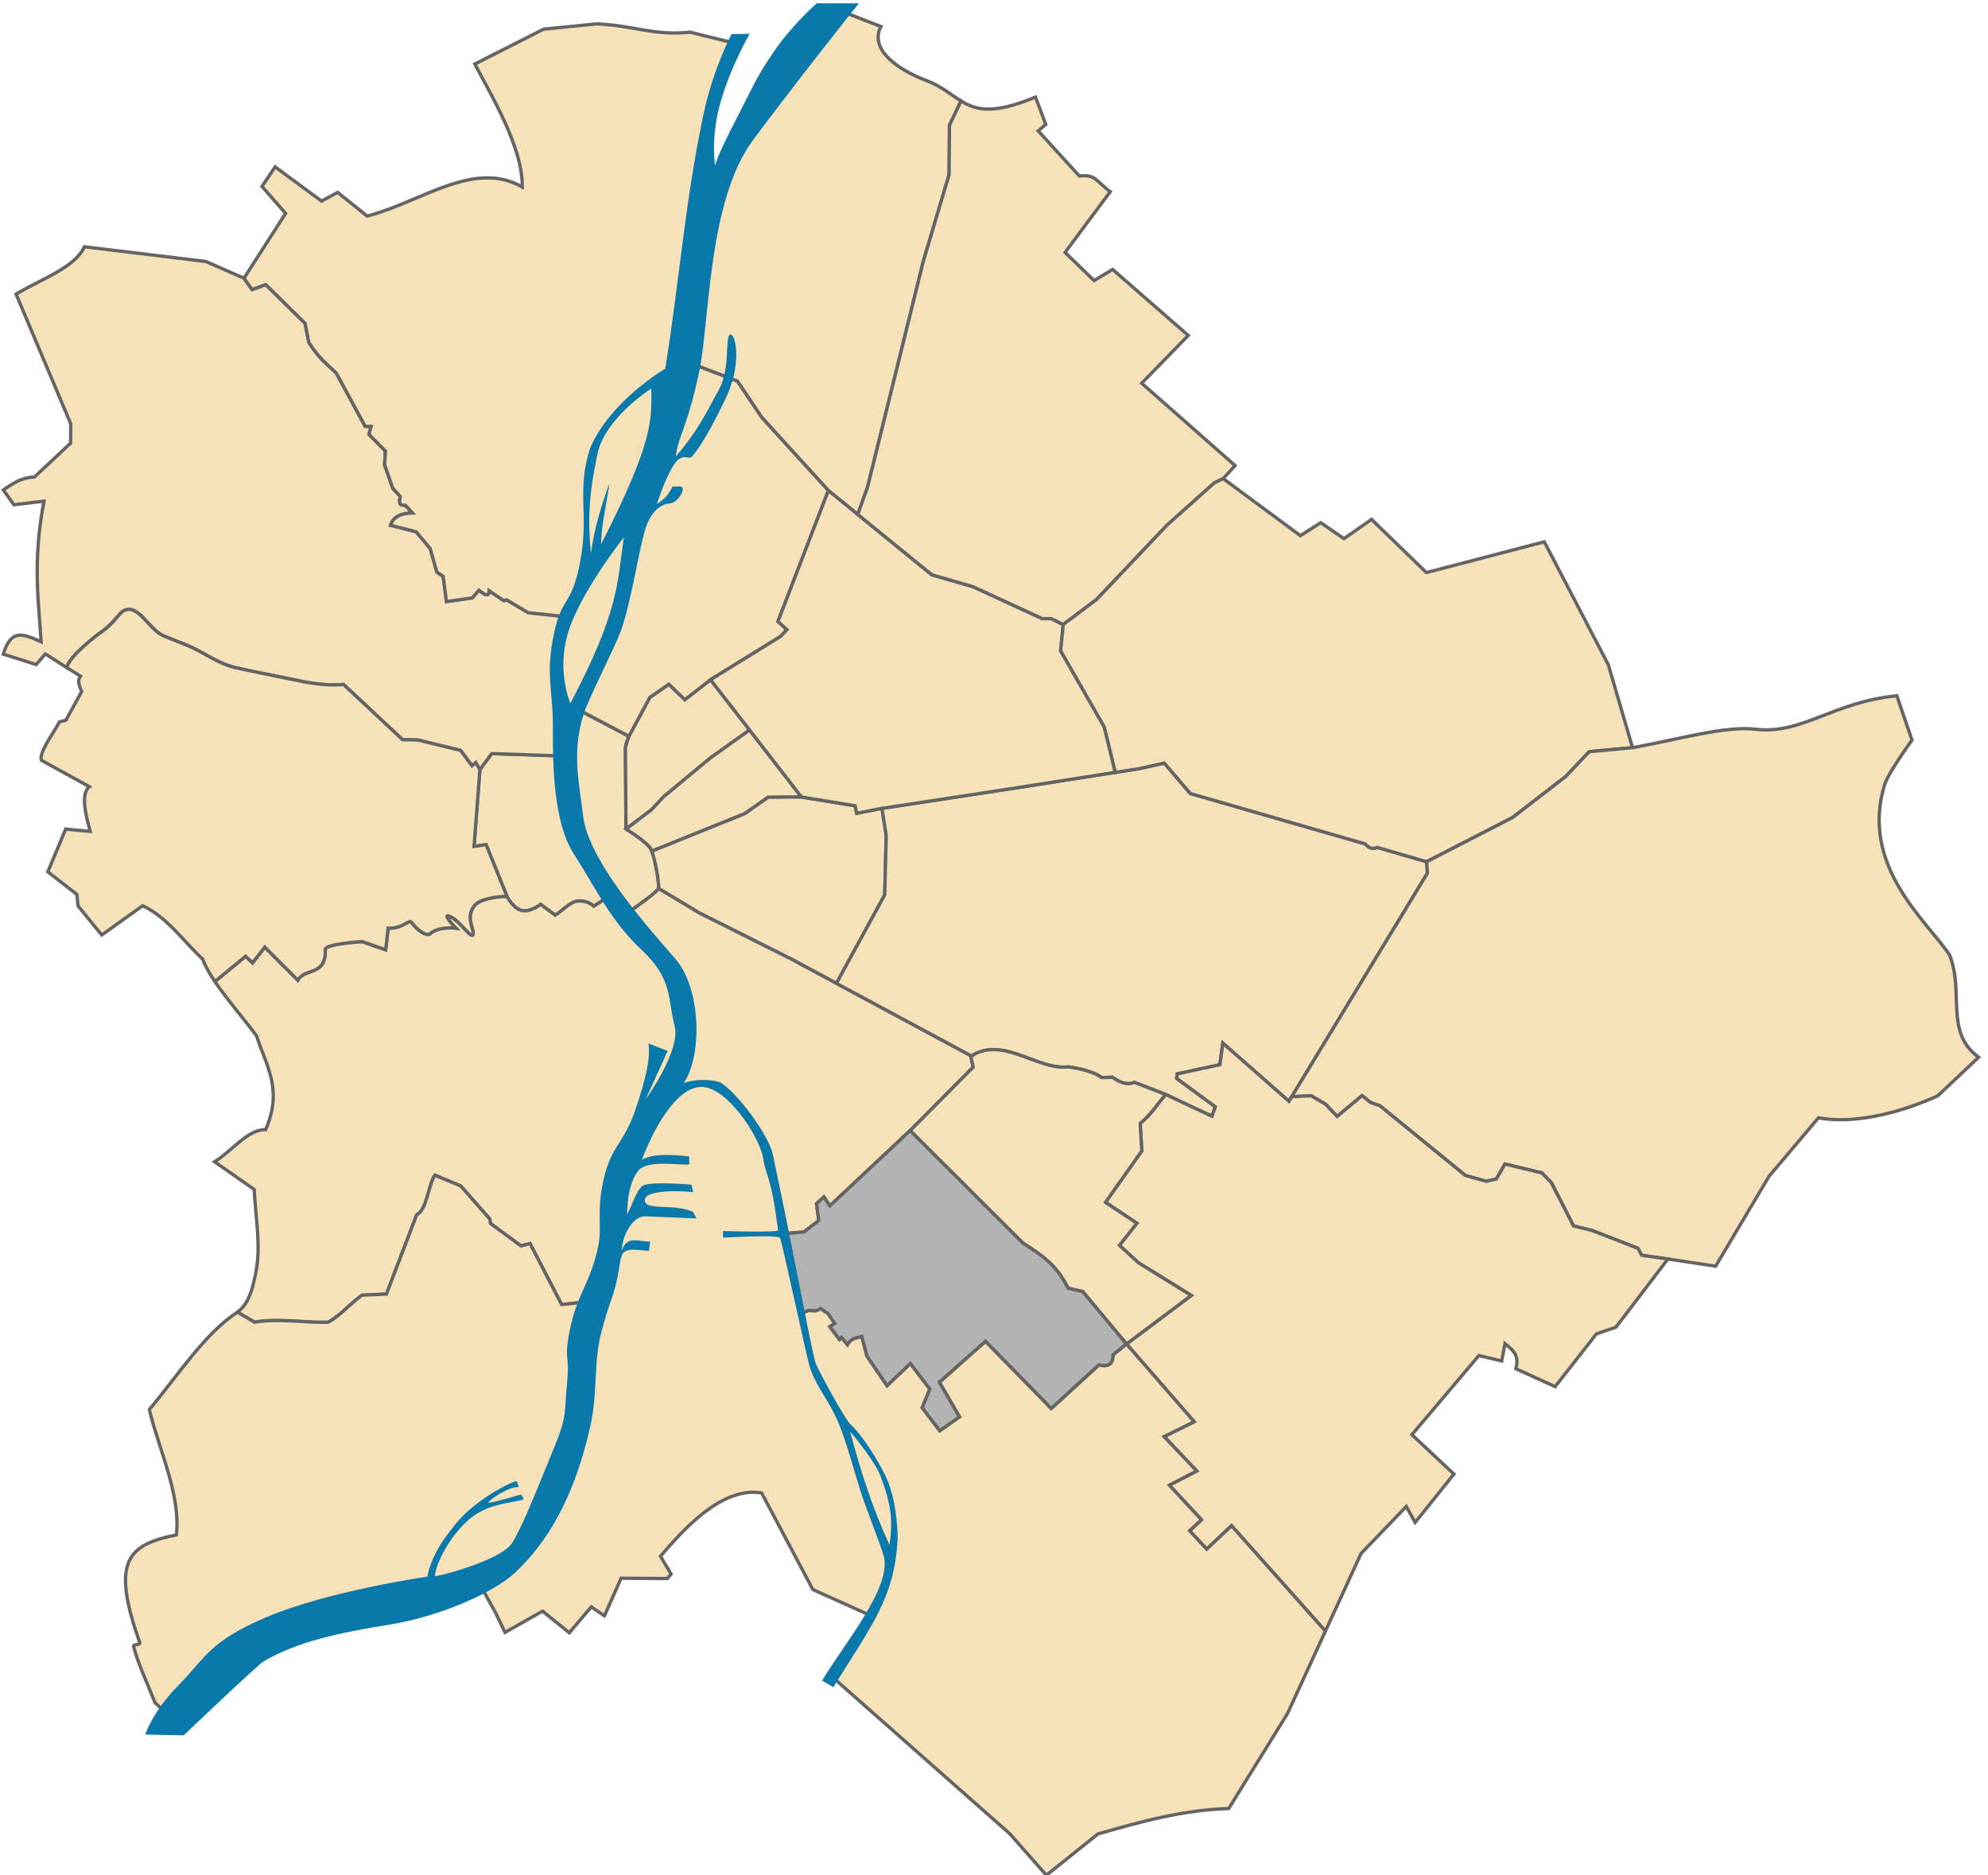 <?xml version="1.0" encoding="UTF-8" standalone="no"?>
<!-- Generator: Adobe Illustrator 14.0.0, SVG Export Plug-In . SVG Version: 6.00 Build 43363)  -->

<svg
   xmlns:dc="http://purl.org/dc/elements/1.1/"
   xmlns:cc="http://creativecommons.org/ns#"
   xmlns:rdf="http://www.w3.org/1999/02/22-rdf-syntax-ns#"
   xmlns:svg="http://www.w3.org/2000/svg"
   xmlns="http://www.w3.org/2000/svg"
   xmlns:sodipodi="http://sodipodi.sourceforge.net/DTD/sodipodi-0.dtd"
   xmlns:inkscape="http://www.inkscape.org/namespaces/inkscape"
   version="1.1"
   x="0px"
   y="0px"
   width="600px"
   height="566px"
   viewBox="0 0 600 566"
   enable-background="new 0 0 600 566"
   xml:space="preserve"
   id="svg3549"
   inkscape:version="0.47 r22583"
   sodipodi:docname="Budapest_district05.svg"><defs
   id="defs4276"><inkscape:perspective
     sodipodi:type="inkscape:persp3d"
     inkscape:vp_x="0 : 283 : 1"
     inkscape:vp_y="0 : 1000 : 0"
     inkscape:vp_z="600 : 283 : 1"
     inkscape:persp3d-origin="300 : 188.66667 : 1"
     id="perspective4280" /></defs><sodipodi:namedview
   pagecolor="#ffffff"
   bordercolor="#666666"
   borderopacity="1"
   objecttolerance="10"
   gridtolerance="10"
   guidetolerance="10"
   inkscape:pageopacity="0"
   inkscape:pageshadow="2"
   inkscape:window-width="1000"
   inkscape:window-height="920"
   id="namedview4274"
   showgrid="false"
   inkscape:zoom="1.3374558"
   inkscape:cx="300"
   inkscape:cy="283"
   inkscape:window-x="625"
   inkscape:window-y="15"
   inkscape:window-maximized="0"
   inkscape:current-layer="layer1" />
<g
   id="Calque_3"
   display="none">
	<polygon
   display="inline"
   fill="#C9E5CE"
   points="233.954,230.313 214.438,205.154 230.099,195.482 248.438,213.25  "
   id="polygon3552" />
</g>
<g
   id="BPmap">
	<g
   id="layer1">
		<path
   id="bp1"
   fill="#F6E1B9"
   stroke="#646464"
   d="M148.379,227.452l-3.546,4.858l-1.762,23.161l3.642-0.525l6.318,15.676    c0.008,0.006,0.013,0.011,0.013,0.018c0,0,1.819,3.558,4.417,4.171c2.597,0.613,5.724-1.841,5.724-1.841l4.416,3.271    c2.338-1.498,4.521-4.174,7.035-4.293c2.903-0.139,4.583,1.556,4.583,1.556l5.396-3.437l0.07,0.083l0.013-0.083l-6.869-10.796    l-5.483-12.514l-1.88-18.569L148.379,227.452z"
   style="fill:#f6e1b9;fill-opacity:1" />
		<path
   id="bp2"
   fill="#F6E1B9"
   stroke="#646464"
   d="M73.637,83.974l-11.508-5.049L25.49,74.479    c-2.985,6.326-12.587,9.518-20.646,14.282l16.511,39.174l-0.056,5.822l-10.887,10.195c-3.896,0.265-5.721,1.424-9.413,3.935    l3.196,4.462l9.073-1.078c-3.552,18.549-1.517,30.955-0.858,42.428C6.797,191.219,3.31,189.758,1,197.44l9.907,3.139l2.769-3.219    l6.534,4.182c0.318-3.263,9.369-10.081,9.969-10.489c5.481-3.731,5.765-7.032,8.618-7.114c0.092-0.002,0.191-0.004,0.289,0    c3.483,0.151,6.476,6.378,10.262,7.98c3.525,1.491,7.427,2.767,10.984,4.727c3.413,1.881,6.895,3.982,10.673,4.861    c5.388,1.254,10.896,2.221,16.331,3.389c5.351,1.151,10.852,2.208,16.349,1.701l17.813,16.659l4.565,0.088l12.96,3.152    l3.411,4.626l1.159-0.927l1.233,2.086l0.009,0.03l3.546-4.858l22.029,0.735l1.032-10.805l0.809-4.451l-2.632,0.201l-1.994-12.003    l1.041-7.892l2.658-7.058l-11.941-1.272l-6.48-3.874l-0.809,0.289l-4.451-3.009c-0.017,1.952-1.365,1.239-3.065-0.175    l-2.086,2.313l-7.748,1.102l-0.983-7.577l-1.907-1.329l-2.024-7.114l-4.224-5.032l-7.748-1.968c0.973-2.834,3.53-3.627,6.65-3.699    l-2.199-2.375c-2.145,0.263-1.753-1.218-1.504-2.602l-2.256-2.487l-2.488-7.114l0.293-4.105l-4.976-5.033l0.638-2.427h-1.797    l-8.675-16.021c-2.729-2.747-5.314-4.449-8.326-9.313l-1.158-5.784L80.199,85.89l-4.105,1.504L73.637,83.974z"
   style="fill:#f6e1b9;fill-opacity:1" />
		<path
   id="bp3"
   fill="#F6E1B9"
   stroke="#646464"
   d="M212.263,54.666c-1.57-15.562,5.316-28.735,9.143-41.708L208.27,9.71    c-11.004,1.141-16.521-1.948-28.069-2.51l-16.13,1.601l-20.767,10.521c5.388,10.215,14.496,25.388,14.32,37.127    c-14.574-8.416-30.694,4.635-46.799,8.775l-8.929-7.164l-4.841,2.633L83.037,50.372l-3.966,5.897l7.121,8.141L73.637,83.974    l2.457,3.433l4.094-1.531l11.875,11.688l1.156,5.781c3.011,4.863,5.584,6.564,8.313,9.313l8.688,16.031H112l-0.625,2.438    l4.969,5.031l-0.281,4.094l2.469,7.125l2.281,2.469c-0.249,1.383-0.645,2.887,1.5,2.625l2.188,2.375    c-3.121,0.072-5.684,0.854-6.656,3.688l7.75,1.969l4.219,5.031l2.031,7.125l1.906,1.313l1,7.594l7.75-1.094l2.063-2.344    c1.7,1.413,3.046,2.139,3.063,0.188l4.469,3l0.813-0.281l6.469,3.875l11.844,1.281l6.031-12.156l15.125-21.094l7.031-16.594    l7.531-27.25l2.719-27.406l5.688-27.094L212.263,54.666z"
   style="fill:#f6e1b9;fill-opacity:1" />
		<path
   id="bp4"
   fill="#F6E1B9"
   stroke="#646464"
   d="M290.046,30.487c-3.101-1.901-5.943-4.504-10.671-6.265    c-4.316-1.607-17.741-7.734-13.52-16.222L253,3l0,0c-12.358,19.37-31.312,32.313-36.385,51.563l-1.209-0.251l-5.75,27.375    l-2.719,27.406l15.594,5.938l7.344,10.938l20.031,22l8.969,7.281l2.938-8.125l16.875-68.344l7.75-26.031l0.125-14.938    L290.046,30.487z"
   style="fill:#f6e1b9;fill-opacity:1" />
		<path
   id="bp5"
   fill="#FEFEE9"
   stroke="#646464"
   d="M172.24,212.971l-0.8,4.412l-1.032,10.805h0.057l1.88,18.569l5.483,12.514    l6.869,10.796l-0.013,0.083l4.626,5.439c2.678-1.839,9.345-6.509,9.458-7.512c0.197-1.753-1.197-10.057-2.488-12.086    c-1.313-2.063-7.346-5.784-7.346-5.784l-0.17-24.351c-0.007-1.049,1.041-3.642,1.041-3.642L172.24,212.971z"
   style="fill:#f6e1b9;fill-opacity:1" />
		<path
   id="bp6"
   fill="#F6E1B9"
   stroke="#646464"
   d="M214.438,205.154l-7.739,6.021l-4.827-4.661l-5.763,3.988l-6.3,11.727    c-0.304,0.811-1.051,2.873-1.045,3.629l0.17,24.351c0,0,0.021,0.013,0.022,0.013l7.682-5.837l3.682-3.927l13.988-11.613    l11.919-8.513L214.438,205.154z"
   style="fill:#f6e1b9;fill-opacity:1" />
		<path
   id="bp7"
   fill="#F6E1B9"
   stroke="#646464"
   d="M226.227,220.33l-11.919,8.513l-13.988,11.613l-3.682,3.927l-7.682,5.837    c0.123,0.076,6.025,3.73,7.324,5.771c0.146,0.23,0.295,0.546,0.441,0.919l28.071-11.329l7-4.933l10.092-0.092L226.227,220.33z"
   style="fill:#f6e1b9;fill-opacity:1" />
		<path
   id="bp8"
   fill="#F6E1B9"
   stroke="#646464"
   d="M266.204,243.959l-7.635,1.504l-0.478-2.264l-16.208-2.641l-10.093,0.09    l-6.999,4.933l-28.071,11.329c1.146,2.914,2.222,9.613,2.047,11.167c-0.003,0.021-0.009,0.045-0.018,0.07l12.287,7.397    l27.892,13.988l13.516,7.267l14.569-26.698l0.464-17.927L266.204,243.959z"
   style="fill:#f6e1b9;fill-opacity:1" />
		<path
   id="bp9"
   fill="#F6E1B9"
   stroke="#646464"
   d="M198.75,268.148c-0.384,1.134-6.821,5.643-9.44,7.441l13.463,15.828    c3.642,8.353,5.219,16.853,3.97,25.641l-8.05,14.861c2.646-1.411,5.268-2.661,7.516-3.449c2.945-1.033,5.179-1.387,6.843-1.404    c3.178-0.032,4.281,1.154,4.281,1.154c5.797,5.22,10.24,11.69,13.659,17.342l5.702,26.781l5.995-0.524l4.416-3.438l-0.651-5.067    l2.208-2.046l1.797,2.697l24.21-22.736l0.022,0.021l19.038-19.164l-0.656-2.943c0,0,0.032-0.136,0.245-0.358l-54.389-29.251    l-27.892-13.988L198.75,268.148z"
   style="fill:#f6e1b9;fill-opacity:1" />
		<path
   id="bp10"
   fill="#F6E1B9"
   stroke="#646464"
   d="M351.396,230.313l-7.473,1.661l-37.1,5.798l-40.616,6.214l1.269,8.189    l-0.464,17.927L252.444,296.8l40.874,21.984c0.299-0.312,0.957-0.794,2.414-1.315c1.368-0.49,2.757-0.69,4.158-0.683    c7.565,0.041,15.492,6.125,22.509,5.221c7.805,1.101,10.057,3.231,10.057,3.231l3.314-0.083c1.79,1.316,4.32,2.589,6.585,1.513    l9.353,3.643h0.014l0.083,0.039l13.983,6.541l1.023-2.82l-11.697-8.587l0.205-1.352l12.882-2.781l0.861-6.501l19.956,17.546    l0.822-1.351l40.975-67.52l-0.245-3.437l-14.893-4.32c-1.355,0.578-2.474,0.314-3.607-1.049l-52.807-15.212L351.396,230.313z" />
		<path
   id="bp11"
   fill="#F6E1B9"
   stroke="#646464"
   d="M64.85,296.247c3.744,5.542,9.153,11.723,12.486,16.284    c0.036,0.05,0.082,0.108,0.118,0.157c2.691,8.659,8.087,15.935,2.725,28.274c-5.263-0.232-10.146,6.401-15.41,9.686l11.946,8.349    c0.397,8.546,2.195,17.091,0.394,25.636c-1.03,4.767-1.965,8.771-5.45,11.408l5.187,3.035c7.339-1.275,14.83,0.235,22.212,0    c3.915-2.154,6.609-5.635,10.236-8.155l7.346-0.345l9.138-23.943c3.116-1.441,3.479-9.068,5.492-11.915l7.739,3.213l8.802,9.974    l0.232,1.387l9.178,6.751l2.759-0.691l9.523,18.408l9.497-1.04l3.9-10.512l4.906-30.184l18.937-34.966    c1.249-8.787-0.329-17.288-3.97-25.641l-18.159-21.351l0,0l-5.396,3.437c0,0-1.68-1.694-4.583-1.556    c-2.514,0.119-4.697,2.795-7.035,4.293l-4.416-3.271c0,0-3.127,2.454-5.724,1.841c-2.597-0.613-4.417-4.171-4.417-4.171    c0-0.282-7.812,0.119-9.816,2.658c-2.854,3.614-0.184,6.736-0.451,8.632c-0.267,1.891-3.861-3.945-6.869-5.278    c-3.007-1.333,1.675,3.477,1.675,3.477s-5.21-0.649-7.809,1.718c-0.888,0.81-3.656-0.849-5.605-3.515    c-0.672-0.92-2.755,2.056-7.031,1.797l-0.739,6.545l-7.114-2.496c0,0-11.187,0.681-11.124,2.413    c0.3,8.124-6.166,5.419-8.264,9.244l-9.978-9.979l-3.682,4.74l-2.125-1.959L64.85,296.247z"
   style="fill:#f6e1b9;fill-opacity:1" />
		<path
   id="bp12"
   fill="#F6E1B9"
   stroke="#646464"
   d="M24.297,204.074c-0.809,1.096-0.72,2.293,0.363,4.617l-4.799,8.716    l-1.901,0.451c-2.127,3.938-6.17,9.134-5.477,11.615l14.504,7.981c-2.879,2.095-0.891,9.374,0.248,13.479l-7.424-0.686    l-5.378,12.9l8.767,6.813l0.346,3.459l7.163,8.786l12.336-8.821c7.257,3.264,12.694,11.106,18.165,16.156    c0.688,1.988,2.005,4.286,3.64,6.706l9.263-7.61l2.125,1.959l3.682-4.74l9.978,9.979c2.098-3.825,8.563-1.12,8.264-9.244    c-0.063-1.732,11.124-2.413,11.124-2.413l7.114,2.496l0.739-6.545c4.276,0.259,6.359-2.717,7.031-1.797    c1.949,2.666,4.717,4.324,5.605,3.515c2.599-2.367,7.809-1.718,7.809-1.718s-4.682-4.81-1.675-3.477    c3.008,1.333,6.603,7.169,6.869,5.278c0.267-1.896-2.403-5.018,0.451-8.632c1.961-2.483,9.479-2.922,9.803-2.676l-6.318-15.676    l-3.642,0.525l1.752-23.194l-1.231-2.083l-1.159,0.927l-3.411-4.626l-12.96-3.152l-4.565-0.088l-17.813-16.659    c-5.497,0.507-10.998-0.55-16.349-1.701c-5.435-1.168-10.943-2.135-16.331-3.389c-3.778-0.879-7.26-2.98-10.673-4.861    c-3.557-1.96-7.459-3.235-10.984-4.727c-3.787-1.603-6.779-7.829-10.262-7.98c-0.098-0.004-0.196-0.002-0.289,0l0,0    c-2.854,0.082-3.137,3.383-8.618,7.114c-0.6,0.408-9.651,7.227-9.969,10.489L24.297,204.074z"
   style="fill:#f6e1b9;fill-opacity:1" />
		<path
   id="bp13"
   fill="#F6E1B9"
   stroke="#646464"
   d="M206.944,109.099l-7.525,27.236l-7.031,16.603l-15.133,21.105l-6.021,12.129    l0.087,0.009l-2.658,7.058l-1.041,7.892l1.994,12.003l2.632-0.201l-0.009,0.039l17.564,9.244c0,0-0.419,1.042-0.726,2.072    l0.021,0.009c0.237-0.784,0.54-1.618,0.709-2.068l6.3-11.727l5.763-3.988l4.827,4.661l7.739-6.021l21.171-13.074l1.906-2.024    l-2.715-2.487l15.208-39.501l-20.126-22.095l-7.346-10.931L206.944,109.099z"
   style="fill:#f6e1b9;fill-opacity:1" />
		<path
   id="bp14"
   fill="#F6E1B9"
   stroke="#646464"
   d="M249.921,147.97l0.087,0.097l-15.208,39.501l2.715,2.487l-1.906,2.024    l-21.171,13.074l11.788,15.177l15.658,20.227l16.208,2.642l0.477,2.265l7.635-1.504l0.004,0.026l40.616-6.214l29.789-4.656    l-3.318-13.678l-13.188-23.021l0.796-7.91l-3.62-1.788h-2.698l-20.939-9.65l-12.431-3.599L249.921,147.97z" />
		<path
   id="bp15"
   fill="#F6E1B9"
   stroke="#646464"
   d="M369.174,144.458l3.592-3.938l-28.186-24.847l14.041-14.433l-22.83-19.922    l-5.594,3.361l-8.743-8.495l13.631-18.331c-4.396-3.198-4.292-5.288-9.337-4.738L313.34,39.503l2.29-1.958l-3.108-8.245    c-12.715,5.285-17.879,4.006-22.476,1.187l-3.484,7.341l-0.114,14.924l-7.752,26.024l-16.887,68.363l-2.938,8.125l22.344,18.206    l12.431,3.599l20.939,9.65h2.698l3.62,1.788l0.005-0.03l10.017-7.503l21.272-22.448l14.298-12.772L369.174,144.458z" />
		<path
   id="bp16"
   fill="#F6E1B9"
   stroke="#646464"
   d="M492.717,225.669l-7.305-25.032l-19.321-37.105l-35.596,9.282l-16.547-16.049    l-8.332,5.813l-7.009-4.819l-6.14,3.918l-23.294-17.219l-2.679,1.295l0,0l-14.298,12.772l-21.272,22.448l-10.017,7.503    l-0.801,7.94l13.188,23.021l3.318,13.678l7.311-1.142l7.473-1.661l7.866,9.195l52.807,15.212c1.134,1.363,2.252,1.627,3.607,1.049    l14.893,4.32l25.929-13.332l16.112-12.436l7.035-7.441L492.717,225.669z" />
		<path
   id="bp17"
   fill="#F6E1B9"
   stroke="#646464"
   d="M503.385,380l14.414,2.165l16.109-27.111l14.921-17.682    c12.164,2.285,27.217-2.552,36.05-6.663l12.305-11.612c-10.377-7.564-4.273-19.476-8.748-30.794    c-6.359-9.858-27.311-26.677-19.612-51.523c1.126-3.637,8.235-13.403,8.235-13.403l-4.566-13.363    c-19.193,1.814-28.629,11.753-42.573,10.093c-9.204-1.1-22.964,2.992-37.202,5.563l-13.071,1.211l-7.035,7.441l-16.112,12.436    l-25.929,13.332l0.245,3.437l-40.975,67.52l5.846-0.328l4.333,2.536l3.56,3.721l7.525-6.296l2.535,2.086l2.82,0.979l25.807,21.023    l6.34,1.797l3.025-0.734l2.576-4.499l11.167,2.697l2.82,2.903l6.707,13.092l5.567,1.354l13.875,5.406l1.094,2.094L503.385,380z" />
		<path
   id="bp18"
   fill="#F6E1B9"
   stroke="#646464"
   d="M400.019,492.315l10.766-23.42l13.647-14.205l2.671,4.826l11.705-14.605    l-12.682-11.879l20.211-23.895l6.902,1.639l0.981-5.246c3.15,2.519,4.215,3.956,3.274,7.589l11.864,5.399l12.474-15.931    l5.876-2.013L503.385,380l-7.885-1.125l-1.156-2.094l-13.875-5.406l-5.563-1.344l-6.719-13.094l-2.813-2.906l-11.156-2.688    l-2.594,4.5l-3.031,0.719l-6.344-1.781l-25.781-21.031l-2.844-1l-2.531-2.063l-7.531,6.281l-3.531-3.719l-4.344-2.531    l-5.844,0.313l-0.813,1.375l-19.969-17.563l0,0l-0.875,6.5l-12.875,2.781l-0.188,1.344l11.688,8.594l-1.031,2.844l-13.969-6.563    c-2.563,2.903-4.375,6.064-7.688,8.719l0.469,8.313l-10.938,15.531l9.469,6.281l-5.281,6.688l5.688,5.219l16,9.906L340,405.656    l20.406,23.438l-9.063,4.5l9.844,10.375l-8.281,4.281l9.719,10.469L359.031,462l5.156,5.563l7.5-7.063L400.019,492.315z" />
		<path
   id="bp19"
   fill="#F6E1B9"
   stroke="#646464"
   d="M299.889,316.786c-1.401-0.008-2.79,0.192-4.158,0.683    c-2.496,0.893-2.658,1.674-2.658,1.674l0.656,2.943l-19.038,19.164l34.004,33.922c5.292,3.46,10.021,6.228,13.66,13.659    l4.416,0.984l13.213,15.846L359.529,391l-15.99-9.899l-5.684-5.233l5.277-6.668l-9.488-6.297l10.957-15.539l-0.489-8.304    c3.313-2.653,5.128-5.807,7.691-8.71l-9.449-3.682c-2.265,1.076-4.795-0.196-6.585-1.513l-3.314,0.083    c0,0-2.251-2.131-10.057-3.231C315.381,322.911,307.454,316.827,299.889,316.786z" />
		<path
   id="bp20"
   fill="#F6E1B9"
   stroke="#646464"
   d="M274.669,341.229l-24.21,22.736l-1.797-2.697l-2.208,2.046l0.651,5.067    l-4.416,3.438l-5.995,0.524l1.906,8.964l3.14,15.198l2.37-1.015c1.106,0.106,2.131,0.538,3.529-0.52l2.199,1.504l2.081,2.951    l-1.504,0.983l2.951,3.932l0.634-0.635l1.792,2.195c1.021-2.069,2.828-2.032,4.281-2.483l1.561,5.898l6.073,8.964l7.057-6.708    l5.842,7.691l-2.313,5.609l5.321,6.996l6.012-4.219l-6.073-10.468l13.883-12.322l19.838,20.302l14.403-13.188    c2.67,0.702,4.301-0.115,4.275-3.065l4.027-3.222l0.004-0.026l-13.213-15.846l-4.416-0.984c-3.64-7.432-8.368-10.199-13.66-13.659    L274.669,341.229z"
   style="fill:#b3b3b3;fill-opacity:1" />
		<path
   id="bp21"
   fill="#F6E1B9"
   stroke="#646464"
   d="M136.193,481.466l7.673-4.986l5.768,10.408l2.776,5.813l11.335-6.416    l8.083,6.528l6.619-7.817l3.977,2.692l5.038-11.347l13.927,0.104l1.157-1.345l-3.203-5.397    c6.981-8.104,18.498-21.083,30.522-19.103l15.465,29.164l17.532,7.897l5.021-11.149l0.324-5.969l-1.959-6.79l-3.765-8.833    l-8.753-27.319l-8.994-16.606l-6.135-29.688l-7.608-35.745c-3.419-5.651-7.862-12.122-13.659-17.342c0,0-1.103-1.187-4.281-1.154    l0,0c-1.665,0.018-3.898,0.371-6.843,1.404c-2.248,0.788-4.87,2.038-7.516,3.449l-10.887,20.104l-4.906,30.184l-3.9,10.512    l0.043-0.005l-2.746,10.874l-1.303,21.461l-3.611,15.382l-13.043,25.911l-5.96,5.785L136.193,481.466z"
   style="fill:#f6e1b9;fill-opacity:1" />
		<path
   id="bp22"
   fill="#F6E1B9"
   stroke="#646464"
   d="M53.886,520.596c9.845-14.633,18.019-22.291,42.697-29.519l39.61-9.611l0,0    l16.187-9.339l5.96-5.785l13.043-25.911l3.611-15.382l1.303-21.461l2.746-10.874l-9.541,1.045l-9.523-18.408l-2.759,0.691    l-9.178-6.751l-0.232-1.387l-8.802-9.974l-7.739-3.213c-2.013,2.847-2.376,10.474-5.492,11.915l-9.138,23.943l-7.346,0.345    c-3.626,2.521-6.321,6.001-10.236,8.155c-7.382,0.235-14.873-1.275-22.212,0l-5.187-3.035    c-9.875,6.423-17.932,19.075-26.595,29.393c3.008,12.509,9.517,25.673,8.173,37.819c-14.318,2.975-20.029,7.371-11.045,32.522    c0.265,0.741-2.075,0.44-1.879,1.17c1.505,5.608,3.728,9.997,6.452,16.945L53.886,520.596z"
   style="fill:#f6e1b9;fill-opacity:1" />
		<path
   id="bp23"
   fill="#F6E1B9"
   stroke="#646464"
   d="M251.212,506.167l53.554,47.3L315.808,566l15.559-12.465    c13.492-3.881,25.706-7.212,39.481-7.682l17.718-28.625l11.453-24.914L371.688,460.5l-7.5,7.063L359.031,462l3.594-3.281    l-9.719-10.469l8.281-4.281l-9.844-10.375l9.063-4.5L340,405.656l-4.031,3.25c0.024,2.949-1.611,3.764-4.281,3.063l-14.406,13.188    l-19.844-20.281l-13.875,12.313l6.063,10.469l-6,4.219l-5.344-7l2.313-5.625l-5.844-7.688l-7.031,6.719l-6.094-8.969l-1.563-5.906    c-1.452,0.451-3.26,0.431-4.281,2.5L254,403.719l-0.625,0.625l-2.969-3.938l1.5-0.969l-2.063-2.969l-2.219-1.5l0,0    c-1.397,1.058-2.394,0.637-3.5,0.531l-2.375,1l3,14.5l8.969,16.594l8.75,27.313l3.781,8.844l1.969,6.781l-0.344,5.969    l-6.531,12.125l0.375,0.188L251.212,506.167z" />
	</g>
	<g
   id="layer2">
		<path
   id="bp"
   display="none"
   fill="none"
   stroke="#FFFFFF"
   stroke-width="3"
   d="M212.263,54.666    c-1.57-15.562,5.316-28.735,9.143-41.708L208.27,9.71c-11.004,1.141-16.521-1.948-28.069-2.51l-16.13,1.601l-20.767,10.521    c5.388,10.215,14.496,25.388,14.32,37.127c-14.574-8.416-30.694,4.635-46.799,8.775l-8.929-7.164l-4.841,2.633L83.037,50.372    l-3.966,5.897l7.121,8.141L73.637,83.974l-11.508-5.049L25.49,74.479c-2.985,6.326-12.587,9.518-20.646,14.282l16.511,39.174    l-0.056,5.822l-10.887,10.195c-3.896,0.265-5.721,1.424-9.413,3.935l3.196,4.462l9.073-1.078    c-3.552,18.549-1.517,30.955-0.858,42.428C6.797,191.219,3.31,189.758,1,197.44l9.907,3.139l2.769-3.219l6.534,4.182l4.087,2.533    c-0.809,1.096-0.72,2.293,0.363,4.617l-4.799,8.716l-1.901,0.451c-2.127,3.938-6.17,9.134-5.477,11.615l14.504,7.981    c-2.879,2.095-0.891,9.374,0.248,13.479l-7.424-0.686l-5.378,12.9l8.767,6.813l0.346,3.459l7.163,8.786l12.336-8.821    c7.257,3.264,12.694,11.106,18.165,16.156c0.688,1.988,2.005,4.286,3.64,6.706c3.744,5.542,9.153,11.723,12.486,16.284    c0.036,0.05,0.082,0.108,0.118,0.157c2.691,8.659,8.087,15.935,2.725,28.274c-5.263-0.232-10.146,6.401-15.41,9.686l11.946,8.349    c0.397,8.546,2.195,17.091,0.394,25.636c-1.03,4.767-1.965,8.771-5.45,11.408c-9.875,6.423-17.932,19.075-26.595,29.393    c3.008,12.509,9.517,25.673,8.173,37.819c-14.318,2.975-20.029,7.371-11.045,32.522c0.265,0.741-2.075,0.44-1.879,1.17    c1.505,5.608,3.728,9.997,6.452,16.945l4.576,5.946c9.845-14.633,20.564-21.532,45.242-28.761l39.61-9.61l7.673-4.986    l5.768,10.408l2.776,5.813l11.335-6.416l8.083,6.528l6.619-7.817l3.977,2.692l5.038-11.347l13.927,0.104l1.157-1.345l-3.203-5.397    c6.981-8.104,18.498-21.083,30.522-19.103l15.465,29.164l17.532,7.897l-11.65,18.505l53.554,47.3L315.808,566l15.559-12.465    c13.492-3.881,25.706-7.212,39.481-7.682l17.718-28.625l11.453-24.914l10.766-23.42l13.647-14.205l2.671,4.826l11.705-14.605    l-12.682-11.879l20.211-23.895l6.902,1.639l0.981-5.246c3.15,2.519,4.215,3.956,3.274,7.589l11.864,5.399l12.474-15.931    l5.876-2.013L503.385,380l14.414,2.165l16.109-27.111l14.921-17.682c12.164,2.285,27.217-2.552,36.05-6.663l12.305-11.612    c-10.377-7.564-4.273-19.476-8.748-30.794c-6.359-9.858-27.311-26.677-19.612-51.523c1.126-3.637,8.235-13.403,8.235-13.403    l-4.566-13.363c-19.193,1.814-28.629,11.753-42.573,10.093c-9.204-1.1-22.964,2.992-37.202,5.563l-7.305-25.032l-19.321-37.105    l-35.596,9.282l-16.547-16.049l-8.332,5.813l-7.009-4.819l-6.14,3.918l-23.294-17.219l3.592-3.938l-28.186-24.847l14.041-14.433    l-22.83-19.922l-5.594,3.361l-8.743-8.495l13.631-18.331c-4.396-3.198-4.292-5.288-9.337-4.738L313.34,39.503l2.29-1.958    l-3.108-8.245c-12.715,5.285-17.879,4.006-22.476,1.187c-3.101-1.901-5.943-4.504-10.671-6.265    c-4.316-1.607-17.741-7.734-13.52-16.222L253,3l0,0c-12.358,19.37-31.312,32.313-36.385,51.563L212.263,54.666z" />
		<path
   id="duna"
   fill="#0978AB"
   d="M246.491,1c0,0-7.626,6.724-12.862,14.472c-5.237,7.748-5.171,8.285-10.187,18.023    c-4.672,9.072-7.618,15.266-7.567,16.681c-0.089-0.493-1.464-8.959,1.688-19.688c3.242-11.036,8.7-20.275,8.7-20.275l-5.464,0.065    c0.014,0.025-5.537,10.362-8.434,23.996c-5.72,26.922-7.201,50.003-11.607,77.009c0,0-16.651,9.732-22.699,24.083    c-4.13,12.991-0.241,19.761-2.92,33.954c-2.679,14.193-5.484,10.082-8.009,22.205c-2.534,12.165-0.203,16.807-0.264,28.272    c-0.061,11.467,0.222,28.387,6.257,37.836c6.911,10.821,11.183,20.303,20.604,29.158c9.438,8.871,7.71,14.652,9.874,22.848    c1.96,7.426-8.733,22.157-8.733,22.157l6.646-14.614l-5.819-2.234c0.634,4.034-0.486,10.115-4.102,20.469    c-3.504,10.036-7.098,10.24-9.469,20.793c-2.143,9.536-0.36,14.108-1.55,19.813c-2.313,11.083-6.157,14.147-8.389,24.451    c-2.232,10.304-0.129,7.927-1.036,16.835c-0.91,8.947,0.248,9.588-4.077,20.028c-4.324,10.44-9.159,23.038-12.492,28.354    c-3.365,5.367-23.541,10.527-23.251,9.948c-0.239-1.908,3.021-10.232,9.354-16.262c6.333-6.029,13.934-5.509,17.426-6.889    l-0.842-1.423c0,0-9.195,2.691-9.761,2.49c-0.77-0.274,6.275-5.154,9.052-4.692l-0.566-1.778    c-0.32-0.512-13.379,5.49-19.644,14.386c-6.711,8.181-7.294,14.284-7.353,14.399c0,0-30.054,4.301-48.826,12.33    c-16.99,7.268-18.052,12.021-26.242,20.379c-8.189,8.357-10.063,14.952-10.063,14.952l11.556,0.248    c0,0,22.183-21.145,24.004-22.234c10.033-6.008,22.983-8.768,38.255-11.223c14.738-2.369,31.086-9.438,37.685-15.581    c9.691-9.022,17.932-22.541,22.796-44.252c2.292-10.228,0.949-19.276,3.287-28.229c3.093-11.843,3.932-10.206,5.539-20.326    c0.518-3.26,0.79-4.849,4.305-4.75c2.021,0.057,4.57,0.37,4.57,0.37l0.373-2.836c-3.229,0.146-7.227-2.046-8.503,2.787    c-0.117-4.545,3.346-10.523,6.951-10.381l15.537,0.612l-1.051-1.953c-5.715-2.723-14.858-0.133-14.534-3.672    c0.334-3.654,14.557-2.33,14.557-2.33l-0.514-2.223c0,0-12.543-1.118-14.721,0.346c-1.841,1.239-3.147,5.814-4.76,8.77    c0.222,0.083-0.304-8.768,3.511-13.404c3.093-3.759,15.648-0.91,15.359-2.075l-0.064-2.157    c-6.406-0.702-11.178-0.731-14.275,1.008c0,0,7.606-21.316,17.579-21.972c7.901-0.517,17.925,15.047,18.989,21.374    c1.177,6.999,2.28,4.472,4.533,21.872c0.093,0.721-16.59,0.234-16.59,0.234l-0.038,2.001c0,0,16.621-0.993,17.217,0.078    c0.554,0.995,8.243,36.756,8.931,38.811c2.556,7.634,6.221,10.021,9.658,19.438c2.384,6.529,4.271,13.728,5.635,17.936    c2.094,6.463,5.283,14.155,6.971,19.448c2.993,9.385-11.553,26.395-18.492,37.963l3.394,1.996    c11.429-18.419,18.565-27.115,19.392-44.782c0.045-0.973-0.091-10.724-3.159-17.893c-1.557-3.638-6.709-12.621-11.035-16.619    c-1.752-1.619-9.364-15.662-10.473-18.35c-1.147-2.782-5.417-27.39-12.996-63.177c-1.193-5.648-10.331-18.209-15.704-21.619    c-1.086-0.689-6.836-1.508-11.166,0.117c5.726-8.586,5.137-28.592-2.481-37.426c-7.17-8.314-26.262-29.279-27.906-43.217    c-1.188-10.076-3.481-19.03,0.141-30.721c1.359-4.385,9.835-20.967,11.368-25.426c3.065-8.92,5.128-22.959,7.07-29.807    c1.735-6.12,5.096-8.217,7.398-8.321c2.812-0.126,5.351-5.094,3.405-5.122l-2.388-0.034c-1.676,3.412-3.19,4.24-4.716,5.265    c0,0,2.741-8.524,5.309-12.075c2.567-3.551,4.261-1.245,5.077-2.069c3.477-3.508,9.215-15.049,10.925-18.946    c4.421-10.072,2.273-18.757,0.75-18.026c-1.633,0.784,0.27,10.449-3.56,17.009c-2.246,3.847-5.34,11.093-12.762,19.764    c0.372-5.536,3.765-9.319,7.181-26.436c3.031-15.193,2.534-50.797,16.107-69.076C238.025,27.782,259.581,0.281,259.322,1H246.491z     M196.562,117.284c0.118,9.405,0.731,15.838-15.172,47.037c0.149-6.248,1.65-11.941,2.55-18.464    c-2.45,6.819-4.652,13.663-5.564,21.17c-1.148-10.89-0.417-19.055,1.964-30.077C182.721,125.929,196.562,117.284,196.562,117.284z     M188.267,162.18c-1.995,14.591-1.72,22.669-16.108,50.084c0,0-4.392-9.815-0.553-21.831S188.267,162.18,188.267,162.18z     M256.588,432.064c0,0,7.356,8.707,9.111,13.311c3.2,8.393,3.889,13.507,2.745,20.868    C263.156,454.789,259.653,443.732,256.588,432.064z" />
	</g>
</g>
<g
   id="Calque_11"
   display="none">
	<g
   display="inline"
   id="g3583">
		<path
   d="M160.443,244.365V256.5h-2.737v-12.136H160.443z"
   id="path3585" />
	</g>
	<g
   display="inline"
   id="g3587">
		<path
   d="M73.443,151.031v12.136h-2.737v-12.136H73.443z"
   id="path3589" />
		<path
   d="M78.573,151.031v12.136h-2.737v-12.136H78.573z"
   id="path3591" />
	</g>
	<g
   display="inline"
   id="g3593">
		<path
   d="M149.465,93.929v12.136h-2.737V93.929H149.465z"
   id="path3595" />
		<path
   d="M154.595,93.929v12.136h-2.737V93.929H154.595z"
   id="path3597" />
		<path
   d="M159.725,93.929v12.136h-2.737V93.929H159.725z"
   id="path3599" />
	</g>
	<g
   display="inline"
   id="g3601">
		<path
   d="M241.443,67.365V79.5h-2.737V67.365H241.443z"
   id="path3603" />
		<path
   d="M246.681,79.5l-3.889-12.136h3.007l1.477,5.132c0.414,1.458,0.792,2.827,1.08,4.339h0.054    c0.306-1.458,0.684-2.898,1.098-4.285l1.549-5.186h2.917L249.886,79.5H246.681z"
   id="path3605" />
	</g>
	<g
   display="inline"
   id="g3607">
		<path
   d="M183.65,252.599l-3.889-12.136h3.007l1.477,5.132c0.414,1.458,0.792,2.827,1.08,4.339h0.054    c0.306-1.458,0.684-2.899,1.098-4.286l1.548-5.186h2.917l-4.087,12.136H183.65z"
   id="path3609" />
	</g>
	<g
   display="inline"
   id="g3611">
		<path
   d="M199.551,228.5l-3.889-12.136h3.007l1.477,5.132c0.414,1.458,0.792,2.827,1.08,4.339h0.054    c0.306-1.458,0.684-2.898,1.098-4.285l1.549-5.186h2.917l-4.087,12.136H199.551z"
   id="path3613" />
		<path
   d="M210.891,216.365V228.5h-2.737v-12.136H210.891z"
   id="path3615" />
	</g>
	<g
   display="inline"
   id="g3617">
		<path
   d="M209.551,246.5l-3.889-12.136h3.007l1.477,5.132c0.414,1.458,0.792,2.827,1.08,4.339h0.054    c0.306-1.458,0.684-2.898,1.098-4.285l1.549-5.186h2.917l-4.087,12.136H209.551z"
   id="path3619" />
		<path
   d="M220.891,234.365V246.5h-2.737v-12.136H220.891z"
   id="path3621" />
		<path
   d="M226.021,234.365V246.5h-2.737v-12.136H226.021z"
   id="path3623" />
	</g>
	<g
   display="inline"
   id="g3625">
		<path
   d="M222.551,272.5l-3.889-12.136h3.007l1.477,5.132c0.414,1.458,0.792,2.827,1.08,4.339h0.054    c0.306-1.458,0.684-2.898,1.098-4.285l1.549-5.186h2.917l-4.087,12.136H222.551z"
   id="path3627" />
		<path
   d="M233.891,260.365V272.5h-2.737v-12.136H233.891z"
   id="path3629" />
		<path
   d="M239.021,260.365V272.5h-2.737v-12.136H239.021z"
   id="path3631" />
		<path
   d="M244.151,260.365V272.5h-2.737v-12.136H244.151z"
   id="path3633" />
	</g>
	<g
   display="inline"
   id="g3635">
		<path
   d="M238.387,309.365V321.5h-2.737v-12.136H238.387z"
   id="path3637" />
		<path
   d="M247.153,321.5l-1.098-2.196c-0.45-0.847-0.738-1.477-1.081-2.179h-0.036c-0.252,0.702-0.558,1.332-0.955,2.179    l-0.99,2.196h-3.133l3.511-6.14l-3.385-5.996h3.151l1.063,2.215c0.36,0.738,0.63,1.332,0.918,2.017h0.036    c0.288-0.774,0.522-1.314,0.829-2.017l1.026-2.215h3.133l-3.421,5.924l3.601,6.212H247.153z"
   id="path3639" />
	</g>
	<g
   display="inline"
   id="g3641">
		<path
   d="M324.08,284.5l-1.098-2.197c-0.45-0.846-0.738-1.476-1.081-2.179h-0.036c-0.252,0.703-0.558,1.333-0.954,2.179    l-0.99,2.197h-3.133l3.511-6.14l-3.385-5.996h3.151l1.062,2.215c0.36,0.738,0.631,1.333,0.919,2.017h0.036    c0.288-0.774,0.521-1.314,0.828-2.017l1.026-2.215h3.133l-3.421,5.924l3.601,6.212H324.08z"
   id="path3643" />
	</g>
	<g
   display="inline"
   id="g3645">
		<path
   d="M133.856,327.5l-1.098-2.196c-0.45-0.847-0.738-1.477-1.081-2.179h-0.036c-0.252,0.702-0.558,1.332-0.955,2.179    l-0.99,2.196h-3.133l3.511-6.14l-3.385-5.996h3.151l1.063,2.215c0.36,0.738,0.63,1.332,0.918,2.017h0.036    c0.288-0.774,0.522-1.314,0.829-2.017l1.026-2.215h3.133l-3.421,5.924l3.601,6.212H133.856z"
   id="path3647" />
		<path
   d="M141.253,315.365V327.5h-2.737v-12.136H141.253z"
   id="path3649" />
	</g>
	<g
   display="inline"
   id="g3651">
		<path
   d="M76.08,248.5l-1.098-2.197c-0.45-0.846-0.738-1.476-1.081-2.179h-0.036c-0.252,0.703-0.558,1.333-0.955,2.179l-0.99,2.197    h-3.133l3.511-6.14l-3.385-5.996h3.151l1.063,2.215c0.36,0.738,0.63,1.333,0.918,2.017h0.036c0.288-0.774,0.522-1.314,0.829-2.017    l1.026-2.215h3.133l-3.421,5.924l3.601,6.212H76.08z"
   id="path3653" />
		<path
   d="M83.477,236.365V248.5H80.74v-12.136H83.477z"
   id="path3655" />
		<path
   d="M88.607,236.365V248.5H85.87v-12.136H88.607z"
   id="path3657" />
	</g>
	<g
   display="inline"
   id="g3659">
		<path
   d="M206.366,177.5l-1.098-2.197c-0.45-0.846-0.738-1.476-1.081-2.179h-0.036c-0.252,0.703-0.558,1.333-0.955,2.179    l-0.99,2.197h-3.133l3.511-6.14l-3.385-5.996h3.151l1.063,2.215c0.36,0.738,0.63,1.333,0.918,2.017h0.036    c0.288-0.774,0.522-1.314,0.829-2.017l1.026-2.215h3.133l-3.421,5.924l3.601,6.212H206.366z"
   id="path3661" />
		<path
   d="M213.763,165.365V177.5h-2.737v-12.136H213.763z"
   id="path3663" />
		<path
   d="M218.893,165.365V177.5h-2.737v-12.136H218.893z"
   id="path3665" />
		<path
   d="M224.023,165.365V177.5h-2.737v-12.136H224.023z"
   id="path3667" />
	</g>
	<g
   display="inline"
   id="g3669">
		<path
   d="M265.08,214.5l-1.098-2.197c-0.45-0.846-0.738-1.476-1.081-2.179h-0.036c-0.252,0.703-0.558,1.333-0.955,2.179    l-0.99,2.197h-3.133l3.511-6.14l-3.385-5.996h3.151l1.063,2.215c0.36,0.738,0.63,1.333,0.918,2.017h0.036    c0.288-0.774,0.522-1.314,0.829-2.017l1.026-2.215h3.133l-3.421,5.924l3.601,6.212H265.08z"
   id="path3671" />
		<path
   d="M272.477,202.365V214.5h-2.737v-12.136H272.477z"
   id="path3673" />
		<path
   d="M277.715,214.5l-3.889-12.136h3.007l1.477,5.132c0.414,1.458,0.792,2.827,1.08,4.339h0.054    c0.306-1.458,0.684-2.898,1.098-4.285l1.548-5.186h2.917L280.92,214.5H277.715z"
   id="path3675" />
	</g>
	<g
   display="inline"
   id="g3677">
		<path
   d="M300.08,137.5l-1.098-2.197c-0.45-0.846-0.738-1.476-1.081-2.179h-0.036c-0.252,0.703-0.558,1.333-0.954,2.179    l-0.99,2.197h-3.133l3.511-6.14l-3.385-5.996h3.151l1.062,2.215c0.36,0.738,0.631,1.333,0.919,2.017h0.036    c0.288-0.774,0.521-1.314,0.828-2.017l1.026-2.215h3.133l-3.421,5.924l3.601,6.212H300.08z"
   id="path3679" />
		<path
   d="M307.746,137.5l-3.889-12.136h3.007l1.477,5.132c0.414,1.458,0.792,2.827,1.08,4.339h0.054    c0.307-1.458,0.685-2.898,1.099-4.285l1.549-5.186h2.917l-4.088,12.136H307.746z"
   id="path3681" />
	</g>
	<g
   display="inline"
   id="g3683">
		<path
   d="M397.42,212.264l-1.098-2.197c-0.45-0.846-0.738-1.476-1.081-2.179h-0.036c-0.252,0.703-0.558,1.333-0.954,2.179    l-0.99,2.197h-3.133l3.511-6.14l-3.385-5.996h3.151l1.062,2.215c0.36,0.738,0.631,1.333,0.919,2.017h0.036    c0.288-0.774,0.521-1.314,0.828-2.017l1.026-2.215h3.133l-3.421,5.924l3.601,6.212H397.42z"
   id="path3685" />
		<path
   d="M405.086,212.264l-3.889-12.136h3.007l1.477,5.132c0.414,1.458,0.792,2.827,1.08,4.339h0.054    c0.307-1.458,0.685-2.898,1.099-4.285l1.549-5.186h2.917l-4.088,12.136H405.086z"
   id="path3687" />
		<path
   d="M416.427,200.128v12.136h-2.737v-12.136H416.427z"
   id="path3689" />
	</g>
	<g
   display="inline"
   id="g3691">
		<path
   d="M475.08,299.5l-1.098-2.196c-0.45-0.847-0.738-1.477-1.081-2.179h-0.036c-0.252,0.702-0.558,1.332-0.954,2.179    l-0.99,2.196h-3.133l3.511-6.14l-3.385-5.996h3.151l1.062,2.215c0.36,0.738,0.631,1.332,0.919,2.017h0.036    c0.288-0.774,0.521-1.314,0.828-2.017l1.026-2.215h3.133l-3.421,5.924l3.601,6.212H475.08z"
   id="path3693" />
		<path
   d="M482.746,299.5l-3.889-12.136h3.007l1.477,5.132c0.414,1.458,0.792,2.826,1.08,4.339h0.054    c0.307-1.458,0.685-2.898,1.099-4.285l1.549-5.186h2.917l-4.088,12.136H482.746z"
   id="path3695" />
		<path
   d="M494.087,287.365V299.5h-2.737v-12.136H494.087z"
   id="path3697" />
		<path
   d="M499.217,287.365V299.5h-2.737v-12.136H499.217z"
   id="path3699" />
	</g>
	<g
   display="inline"
   id="g3701">
		<path
   d="M387.08,396.5l-1.098-2.196c-0.45-0.847-0.738-1.477-1.081-2.179h-0.036c-0.252,0.702-0.558,1.332-0.954,2.179    l-0.99,2.196h-3.133l3.511-6.14l-3.385-5.996h3.151l1.062,2.215c0.36,0.738,0.631,1.332,0.919,2.017h0.036    c0.288-0.774,0.521-1.314,0.828-2.017l1.026-2.215h3.133l-3.421,5.924l3.601,6.212H387.08z"
   id="path3703" />
		<path
   d="M394.746,396.5l-3.889-12.136h3.007l1.477,5.132c0.414,1.458,0.792,2.826,1.08,4.339h0.054    c0.307-1.458,0.685-2.898,1.099-4.285l1.549-5.186h2.917l-4.088,12.136H394.746z"
   id="path3705" />
		<path
   d="M406.087,384.365V396.5h-2.737v-12.136H406.087z"
   id="path3707" />
		<path
   d="M411.217,384.365V396.5h-2.737v-12.136H411.217z"
   id="path3709" />
		<path
   d="M416.347,384.365V396.5h-2.737v-12.136H416.347z"
   id="path3711" />
	</g>
	<g
   display="inline"
   id="g3713">
		<path
   d="M304.08,353.5l-1.098-2.196c-0.45-0.847-0.738-1.477-1.081-2.179h-0.036c-0.252,0.702-0.558,1.332-0.954,2.179    l-0.99,2.196h-3.133l3.511-6.14l-3.385-5.996h3.151l1.062,2.215c0.36,0.738,0.631,1.332,0.919,2.017h0.036    c0.288-0.774,0.521-1.314,0.828-2.017l1.026-2.215h3.133l-3.421,5.924l3.601,6.212H304.08z"
   id="path3715" />
		<path
   d="M311.478,341.365V353.5h-2.737v-12.136H311.478z"
   id="path3717" />
		<path
   d="M320.244,353.5l-1.098-2.196c-0.45-0.847-0.738-1.477-1.081-2.179h-0.036c-0.252,0.702-0.558,1.332-0.954,2.179    l-0.99,2.196h-3.133l3.511-6.14l-3.385-5.996h3.151l1.062,2.215c0.36,0.738,0.631,1.332,0.919,2.017h0.036    c0.288-0.774,0.521-1.314,0.828-2.017l1.026-2.215h3.133l-3.421,5.924l3.601,6.212H320.244z"
   id="path3719" />
	</g>
	<g
   display="inline"
   id="g3721">
		<path
   d="M273.08,389.5l-1.098-2.196c-0.45-0.847-0.738-1.477-1.081-2.179h-0.036c-0.252,0.702-0.558,1.332-0.955,2.179    l-0.99,2.196h-3.133l3.511-6.14l-3.385-5.996h3.151l1.063,2.215c0.36,0.738,0.63,1.332,0.918,2.017h0.036    c0.288-0.774,0.522-1.314,0.829-2.017l1.026-2.215h3.133l-3.421,5.924l3.601,6.212H273.08z"
   id="path3723" />
		<path
   d="M283.916,389.5l-1.098-2.196c-0.45-0.847-0.738-1.477-1.081-2.179h-0.036c-0.252,0.702-0.558,1.332-0.955,2.179    l-0.99,2.196h-3.133l3.511-6.14l-3.385-5.996h3.151l1.063,2.215c0.36,0.738,0.63,1.332,0.918,2.017h0.036    c0.288-0.774,0.522-1.314,0.829-2.017l1.026-2.215h3.133l-3.421,5.924l3.601,6.212H283.916z"
   id="path3725" />
	</g>
	<g
   display="inline"
   id="g3727">
		<path
   d="M201.08,424.5l-1.098-2.196c-0.45-0.847-0.738-1.477-1.081-2.179h-0.036c-0.252,0.702-0.558,1.332-0.955,2.179    l-0.99,2.196h-3.133l3.511-6.14l-3.385-5.996h3.151l1.063,2.215c0.36,0.738,0.63,1.332,0.918,2.017h0.036    c0.288-0.774,0.522-1.314,0.829-2.017l1.026-2.215h3.133l-3.421,5.924l3.601,6.212H201.08z"
   id="path3729" />
		<path
   d="M211.916,424.5l-1.098-2.196c-0.45-0.847-0.738-1.477-1.081-2.179h-0.036c-0.252,0.702-0.558,1.332-0.955,2.179    l-0.99,2.196h-3.133l3.511-6.14l-3.385-5.996h3.151l1.063,2.215c0.36,0.738,0.63,1.332,0.918,2.017h0.036    c0.288-0.774,0.522-1.314,0.829-2.017l1.026-2.215h3.133l-3.421,5.924l3.601,6.212H211.916z"
   id="path3731" />
		<path
   d="M219.313,412.365V424.5h-2.737v-12.136H219.313z"
   id="path3733" />
	</g>
	<g
   display="inline"
   id="g3735">
		<path
   d="M94.08,440.5l-1.098-2.196c-0.45-0.847-0.738-1.477-1.081-2.179h-0.036c-0.252,0.702-0.558,1.332-0.955,2.179l-0.99,2.196    h-3.133l3.511-6.14l-3.385-5.996h3.151l1.063,2.215c0.36,0.738,0.63,1.332,0.918,2.017h0.036c0.288-0.774,0.522-1.314,0.829-2.017    l1.026-2.215h3.133l-3.421,5.924l3.601,6.212H94.08z"
   id="path3737" />
		<path
   d="M104.916,440.5l-1.098-2.196c-0.45-0.847-0.738-1.477-1.081-2.179h-0.036c-0.252,0.702-0.558,1.332-0.955,2.179    l-0.99,2.196h-3.133l3.511-6.14l-3.385-5.996h3.151l1.063,2.215c0.36,0.738,0.63,1.332,0.918,2.017h0.036    c0.288-0.774,0.522-1.314,0.829-2.017l1.026-2.215h3.133l-3.421,5.924l3.601,6.212H104.916z"
   id="path3739" />
		<path
   d="M112.313,428.365V440.5h-2.737v-12.136H112.313z"
   id="path3741" />
		<path
   d="M117.443,428.365V440.5h-2.737v-12.136H117.443z"
   id="path3743" />
	</g>
	<g
   display="inline"
   id="g3745">
		<path
   d="M306.92,492.315l-1.098-2.196c-0.45-0.847-0.738-1.477-1.081-2.179h-0.036c-0.252,0.702-0.558,1.332-0.954,2.179    l-0.99,2.196h-3.133l3.511-6.14l-3.385-5.996h3.151l1.062,2.215c0.36,0.738,0.631,1.332,0.919,2.017h0.036    c0.288-0.774,0.521-1.314,0.828-2.017l1.026-2.215h3.133l-3.421,5.924l3.601,6.212H306.92z"
   id="path3747" />
		<path
   d="M317.756,492.315l-1.098-2.196c-0.45-0.847-0.738-1.477-1.081-2.179h-0.036c-0.252,0.702-0.558,1.332-0.954,2.179    l-0.99,2.196h-3.133l3.511-6.14l-3.385-5.996h3.151l1.062,2.215c0.36,0.738,0.631,1.332,0.919,2.017h0.036    c0.288-0.774,0.521-1.314,0.828-2.017l1.026-2.215h3.133l-3.421,5.924l3.601,6.212H317.756z"
   id="path3749" />
		<path
   d="M325.153,480.179v12.136h-2.737v-12.136H325.153z"
   id="path3751" />
		<path
   d="M330.283,480.179v12.136h-2.737v-12.136H330.283z"
   id="path3753" />
		<path
   d="M335.413,480.179v12.136h-2.737v-12.136H335.413z"
   id="path3755" />
	</g>
</g>
<g
   id="Calque_10"
   display="none">
	<line
   display="inline"
   fill="#FFFFFF"
   stroke="#E6E6E6"
   stroke-width="3"
   x1="177.186"
   y1="266.012"
   x2="184.321"
   y2="262.574"
   id="line3758" />
	<line
   display="inline"
   fill="#FFFFFF"
   stroke="#E6E6E6"
   stroke-width="3"
   x1="167.622"
   y1="248.226"
   x2="177.186"
   y2="245.799"
   id="line3760" />
	<line
   display="inline"
   fill="#FFFFFF"
   stroke="#E6E6E6"
   stroke-width="3"
   x1="203.693"
   y1="313.497"
   x2="210.104"
   y2="313.753"
   id="line3762" />
	<line
   display="inline"
   fill="#FFFFFF"
   stroke="#E6E6E6"
   stroke-width="3"
   x1="212.178"
   y1="298.41"
   x2="201.575"
   y2="302.193"
   id="line3764" />
	<polyline
   display="inline"
   fill="#FFFFFF"
   stroke="#E6E6E6"
   stroke-width="3"
   points="199,104.065 201.768,104.838    211.578,109.105 214.438,110.383  "
   id="polyline3766" />
	<polyline
   display="inline"
   fill="none"
   stroke="#E6E6E6"
   stroke-width="3"
   points="163.884,212.971 172.159,212.264    179.043,216.552  "
   id="polyline3768" />
	<line
   display="inline"
   fill="none"
   stroke="#E6E6E6"
   stroke-width="3"
   x1="172.926"
   y1="166.63"
   x2="192.129"
   y2="175.151"
   id="line3770" />
</g>
<g
   id="Calque_7"
   display="none">
	<g
   display="inline"
   id="g3773">
		<g
   id="g3775">
			<path
   fill="none"
   stroke="#FAE9B5"
   stroke-width="3"
   stroke-dasharray="6,1"
   d="M236.75,202c0,0-1.625,2.375-3.5,2.375     c-1.617,0-3.018-0.72-4.686-0.111c-1.435,0.524-2.976,1.906-3.844,3.132c-0.843,1.189-0.082,2.839-0.845,3.729l-3.25,3.375     l-5.75,5.75l-13.5,12.5c-1.433,1.433-2.861,2.869-4.295,4.3c-1.106,1.104-2.221,2.199-3.323,3.307     c-1.777,1.787-2.809,2.689-3.514,5.122c-0.461,1.591-0.988,3.169-1.41,4.771l-9.599,1.881"
   id="path3777" />
			<circle
   fill="#FAE9B5"
   cx="179.234"
   cy="252.131"
   r="2.819"
   id="circle3779" />
			<circle
   fill="#FAE9B5"
   cx="236.75"
   cy="202"
   r="2.819"
   id="circle3781" />
		</g>
	</g>
	<g
   display="inline"
   id="g3783">
		<g
   id="g3785">
			<path
   fill="none"
   stroke="#B7E5F3"
   stroke-width="3"
   stroke-dasharray="6,1"
   d="M240.513,113.727     c-5.839-0.396-11.917-1.5-16.513,2.962c-1.354,1.313-2.279,1.979-2.766,3.82c-0.394,1.491-0.796,2.98-1.194,4.47     c-0.958,3.583-1.916,7.166-2.871,10.749c-0.224,0.84-0.445,1.681-0.669,2.521l-5,18.875l-4,15.375l-2,7.375     c-1.44,4.8-3.208,9.494-4.234,14.41c-0.667,3.193-1.188,6.424-1.771,9.633c-0.164,0.902-0.328,1.805-0.494,2.707     c-0.294,1.608-1.993,3.634-2.771,5.054c-1.909,3.482-3.82,6.963-5.729,10.446c-2.155,3.931-1.68,8.551-1.639,12.867     c0.04,4.132-0.037,8.266-0.026,12.397c0.003,0.954-0.009,1.907-0.001,2.86v4.688c0,1.276,1.569,3.31,2.101,4.54     c0.749,1.73,1.401,4.375,3.073,5.474c0.589,0.387,1.407,0.55,2.039,0.928c2.267,1.358,4.602,2.585,6.892,3.911     c5.141,2.976,10.385,5.807,15.593,8.666c1.202,0.66,2.396,1.334,3.594,2.001l40.25,21.917l31.458,16.958l7.917,1.417     c1.273,0.227,3.34-0.623,4.614-0.859c3.463-0.642,6.519-0.396,9.998-0.148c1.951,0.138,3.842,0.162,5.615,1.109     c1.555,0.83,3.095,1.689,4.647,2.523"
   id="path3787" />
			<circle
   fill="#B7E5F3"
   cx="326.625"
   cy="323.375"
   r="2.819"
   id="circle3789" />
			<circle
   fill="#B7E5F3"
   cx="240.513"
   cy="113.727"
   r="2.819"
   id="circle3791" />
		</g>
	</g>
	<g
   display="inline"
   id="g3793">
		<g
   id="g3795">
			<path
   fill="none"
   stroke="#F9B5BB"
   stroke-width="3"
   stroke-dasharray="6,1"
   d="M144.159,240.472l0.466-12.222     c1.651-0.367,3.245-0.97,4.919-1.239c2.354-0.379,4.664,0.573,6.825,1.378c2.831,1.055,5.718,1.961,8.581,2.924     c0.517,0.174,1.033,0.348,1.55,0.521l10.308,0.542c0,0,4.359-0.376,5.192,2.291l6.833,15.583l8.979,7l29.188-12l34.167-0.417     l5.649-0.831l18.935-2.586l22.397-3.895"
   id="path3797" />
			<circle
   fill="#F9B5BB"
   cx="308.147"
   cy="237.521"
   r="2.82"
   id="circle3799" />
			<circle
   fill="#F9B5BB"
   cx="144.159"
   cy="240.472"
   r="2.819"
   id="circle3801" />
		</g>
	</g>
</g>
<g
   id="Calque_8"
   display="none">
	<g
   display="inline"
   id="g3804">
		<g
   id="g3806">
			<path
   fill="none"
   stroke="#CCE6CC"
   stroke-width="3"
   d="M166.5,231.834c0,0,0-8.7,0-8.75c0-6.596-1.508-13.101-1.382-19.701     c0.18-9.458,3.958-18.236,7.423-26.872c1.955-4.871,4.063-9.786,4.867-15.009c0.818-5.314-0.127-10.674,0.223-16.009     c0.194-2.959,0.826-6.465,0.34-9.61c-0.552-3.576-3.014-6.458-3.279-10.129c-0.303-4.177,1.619-8.009,2.851-11.885     c1.369-4.307,1.926-8.824,3.333-13.119c0,0-0.749-6.488-0.75-6.5c-0.61-5.29,0.714-10.452,0.4-15.717     c-0.323-5.423-2.658-10.312-5.399-14.907c-2.292-3.842,1.783-9.914,3.498-13.229c2.564-4.958,5.981-9.336,8.445-14.393     c2.81-5.766,5.41-11.633,8.31-17.355c1.207-2.383,2.415-4.767,3.622-7.149"
   id="path3808" />
			<polygon
   fill="#CCE6CC"
   points="201.394,6.777 200.74,14.811 198.821,11.853 195.301,12.055    "
   id="polygon3810" />
			<circle
   fill="#CCE6CC"
   cx="166.5"
   cy="231.834"
   r="2.82"
   id="circle3812" />
		</g>
	</g>
	<g
   display="inline"
   id="g3814">
		<g
   id="g3816">
			<path
   fill="none"
   stroke="#CCE6CC"
   stroke-width="3"
   d="M206.25,287.25c3.172,7.07,3.545,18.875,5.545,26.875c1,2,2,3,3,5     c1,5-1,9-2,14c-1,13,2,25,0,37c0,2-3,5-3,7c-2,11-1,23-2,34c0,2-2,3-2.711,4.125"
   id="path3818" />
			<circle
   fill="#CCE6CC"
   cx="205.084"
   cy="415.25"
   r="2.819"
   id="circle3820" />
			<circle
   fill="#CCE6CC"
   cx="206.25"
   cy="287.25"
   r="2.82"
   id="circle3822" />
		</g>
	</g>
	<g
   display="inline"
   id="g3824">
		<g
   id="g3826">
			<path
   fill="none"
   stroke="#CCE6CC"
   stroke-width="3"
   d="M220.625,315.375l2.875,4.792c3.305,5.494,6.718,10.666,9.403,16.534     c2.674,5.846,5.147,11.818,7.551,17.779c2.166,5.369,4.25,10.922,4.978,16.698c0.278,2.205,0.594,4.419,1.169,6.569     c1.219,4.559,4.013,8.239,6.629,12.089c1.592,2.343,4.324,4.438,5.388,7.036c1.159,2.828,1.884,5.923,2.832,8.832     c2.384,7.322,7.946,13.437,9.813,20.884c1.288,5.142,1.214,10.59,2.02,15.823c0.873,5.672,1.878,11.325,3.097,16.934     c1.049,4.826,3.652,10.746,2.848,15.686c-0.882,5.417-5.166,10.14-7.862,14.776c-4.837,8.318-9.435,16.758-14.365,25.025     l-13.5,21"
   id="path3828" />
			<polygon
   fill="#CCE6CC"
   points="240.637,540.287 242.107,532.363 243.714,535.5 247.236,535.658    "
   id="polygon3830" />
			<circle
   fill="#CCE6CC"
   cx="220.625"
   cy="315.376"
   r="2.82"
   id="circle3832" />
		</g>
	</g>
	<g
   display="inline"
   id="g3834">
		<g
   id="g3836">
			<path
   fill="none"
   stroke="#CCE6CC"
   stroke-width="3"
   d="M308.147,237.522l23.728-4.396c12.686-2.265,25.248-5.183,37.674-8.589     c3.63-0.995,7.252-2.02,10.864-3.075c3.295-0.962,6.575-1.976,9.825-3.081c5.777-1.964,11.306-4.794,16.887-7.254     c3.085-1.551,6.174-3.097,9.263-4.642c4.701-2.352,9.751-3.88,13.761-7.414c4.815-4.245,9.42-8.762,14.09-13.165     c2.697-2.542,5.379-5.101,8.045-7.674c5.958-5.75,11.911-11.506,17.861-17.264c1.41-1.364,2.82-2.728,4.23-4.091l25.5-24.125     c1.903-1.847,3.793-3.709,5.709-5.543c1.711-1.639,3.6-3.245,4.49-5.504c1.029-2.608,0.271-5.457-0.574-8.014     c-1.419-4.294-2.963-8.68-1.877-13.252c1.04-4.371,4.934-8.18,3.877-12.936c-0.618-2.783-1.301-5.46-1.438-8.328     c-0.179-3.726,0.192-7.448,0.294-11.17c0.192-7.068,0.971-14.368-0.572-21.365c-0.801-3.623-8.795-9.602-4.283-13.512     c0,0,2.625-4,5.5-2.875c5.965,2.334,12.523,0.689,18.701,1.988c4.047,0.851,7.924,2.421,11.701,4.071     c5,2.184,9.697,5.055,13.973,8.44l3.875,3.5c0,0,0.875,1.5,8.625-0.75l22.34-6.201"
   id="path3838" />
			<polygon
   fill="#CCE6CC"
   points="595.317,39.883 588.942,44.816 589.833,41.405 587.312,38.942    "
   id="polygon3840" />
			<circle
   fill="#CCE6CC"
   cx="308.147"
   cy="237.522"
   r="2.819"
   id="circle3842" />
		</g>
	</g>
	<g
   display="inline"
   id="g3844">
		<g
   id="g3846">
			<path
   fill="none"
   stroke="#CCE6CC"
   stroke-width="3"
   d="M308.147,237.522l23.728-4.396c12.686-2.265,25.248-5.183,37.674-8.589     c3.63-0.995,7.252-2.02,10.864-3.075c3.295-0.962,6.575-1.976,9.825-3.081c5.777-1.964,11.306-4.794,16.887-7.254     c3.085-1.551,6.174-3.097,9.263-4.642c4.701-2.352,9.751-3.88,13.761-7.414c3.409-3.005,2.474-8.995,0.92-12.684     c-3.533-8.39-11.48-13.274-18.521-18.44c-0.05-0.036-0.551-0.43-0.423-0.32c0,0-5.25-4.25,0.625-8.625l16.125-11.875     c0,0,2.375-2.25,4.75-1.5"
   id="path3848" />
			<circle
   fill="#CCE6CC"
   cx="433.625"
   cy="145.625"
   r="2.82"
   id="circle3850" />
			<circle
   fill="#CCE6CC"
   cx="308.147"
   cy="237.522"
   r="2.819"
   id="circle3852" />
		</g>
	</g>
</g>
<g
   id="Calque_9"
   display="none">
	<g
   display="inline"
   id="g3855">
		<g
   id="g3857">
			<path
   fill="none"
   stroke="#EBC0BF"
   stroke-linecap="square"
   d="M190.5,222.125l9.667-7.958c3.861-2.393,7.743-4.767,11.584-7.196     c6.36-4.021,12.871-7.811,19.229-11.825c2.434-1.537,4.95-2.903,6.83-5.147c2.002-2.391,3.523-5.322,5.222-7.934     c2.909-4.475,5.461-9.435,8.016-14.219c2.54-4.756,6.168-8.97,7.926-14.126c2.612-7.662,3.648-15.758,6.25-23.423     c0.639-1.883,1.292-3.761,1.94-5.64c3.77-10.931,6.304-22.607,9.167-33.812c0.655-2.562,2.087-6.08,5.065-6.557     c-0.346,0.097-0.712,0.138-1.063,0.213c3.59-0.763,5.404-4.791,6.782-7.784c1.831-3.974,4.123-7.423,6.341-11.189     c1.875-3.182,3.766-6.366,5.348-9.707c1.571-3.318,1.88-6.682,3.1-10.066c0.874-2.428,2.632-3.999,4.859-5.214     c6.456-3.519,12.936-6.994,19.403-10.491l8.666-6.05l7.5-8.833l3.167-2.833"
   id="path3859" />
			<polygon
   fill="#EBC0BF"
   points="348.131,9.98 345.778,14.811 345.303,12.51 343.068,11.782    "
   id="polygon3861" />
			
				<rect
   x="188.85"
   y="220.475"
   transform="matrix(-0.636 -0.772 0.772 -0.636 140.104 510.379)"
   fill="#EBC0BF"
   width="3.301"
   height="3.301"
   id="rect3863" />
		</g>
	</g>
	<g
   display="inline"
   id="g3865">
		<g
   id="g3867">
			<path
   fill="none"
   stroke="#EBC0BF"
   stroke-linecap="square"
   d="M227,245.25c0.97-0.638,1.832-1.588,2.919-2.029     c1.279-0.519,2.959-0.21,4.306-0.216c3.464-0.016,6.929-0.005,10.394-0.005c2.728,0,6.011,1.341,7.279,3.903     c0.762,1.54,1.498,3.092,2.225,4.649c1.635,3.506,3.224,7.033,4.877,10.531c1.388,2.935,4.368,5.552,7.295,7.036     c3.955,2.005,7.797,0.847,11.254,1.044c3.069,0.176,4.463,1.866,5.302,4.992c0.895,3.331-0.181,6.626-0.974,9.846     c-0.801,3.251-1.816,6.563-3.75,9.336c-2.018,2.894-4.903,4.719-8.048,6.199c-3.329,1.565-6.654,3.142-9.959,4.757     c-7.015,3.427-14.686,5.833-22.373,7.191c-2.333,0.412-4.708,0.702-7.081,0.682c-2.814-0.028-5.632,0.207-8.445,0.295     c-8.008,0.25-16.095,0.751-24.031-0.659c-2.262-0.401-4.504-0.907-6.741-1.43c-4.444-1.039-8.895-2.046-13.341-3.074     c-1.036-0.239-2.073-0.475-3.109-0.716c-3.607-1.117-7.223-2.21-10.822-3.35c-3.087-0.978-6.378-1.229-9.58-0.751     c-2.277,0.34-4.596,0.192-6.878,0.465c-4.639,0.554-7.213,3.295-7.267,7.959c-0.035,3.057-0.431,6.106-0.477,9.17     c-0.048,3.253,0.022,6.507,0.168,9.757c0.036,0.806,0.069,1.611,0.106,2.417c-0.096,1.348-0.016,2.699,0.125,4.042     c0.372,3.554,2.504,5.078,4.721,7.563c2.342,2.625,4.029,5.747,5.551,8.896c0.869,1.799,1.686,3.622,2.558,5.419     c0.35,0.72,0.697,1.44,1.045,2.162c1.749,4.091,3.498,8.181,5.247,12.271c1.695,3.965,3.391,7.931,5.086,11.896     c1.762,3.738,3.249,7.693,4.296,11.691c1.634,6.241,0.922,13.037,1.218,19.438c0.225,4.878,0.614,10.03-3.452,13.528     c-1.423,1.224-3.201,1.99-4.78,2.989c-3.906,2.473-7.865,4.874-11.825,7.26c-0.962,0.579-1.901,1.202-2.875,1.76     c-4.288,2.479-8.569,4.969-12.875,7.417c-1.747,0.993-3.51,1.976-5.209,3.051c-1.72,1.089-3.263,2.433-5.003,3.491     c-4.101,2.497-8.418,4.909-13.08,6.167c-5.792,1.563-11.74,1.445-17.688,1.576c-5.461,0.121-10.922,0.238-16.383,0.367     c-5.306,0.125-10.565,0.379-15.862,0.707c-4.76,0.293-9.509,0.683-14.272,0.936c-3.538,0.188-7.07,0.157-10.499,1.187     c-3.126,0.938-5.813,2.721-8.195,4.92c-1.39,1.282-2.688,2.665-3.969,4.054c-0.655,0.709-1.319,1.41-1.965,2.128L6.917,494.5"
   id="path3869" />
			<polygon
   fill="#EBC0BF"
   points="4.507,497.08 6.417,492.058 7.097,494.307 9.388,494.831    "
   id="polygon3871" />
			
				<rect
   x="225.349"
   y="243.6"
   transform="matrix(-0.55 -0.835 0.835 -0.55 146.952 569.702)"
   fill="#EBC0BF"
   width="3.301"
   height="3.301"
   id="rect3873" />
		</g>
	</g>
	<g
   display="inline"
   id="g3875">
		<g
   id="g3877">
			<path
   fill="none"
   stroke="#EBC0BF"
   stroke-linecap="square"
   d="M140.667,338.784c0,0-2,8.049-6.667,9.716l-23.5,6.5     c-4.723,1.288-9.372,2.916-14.213,3.722c-4.447,0.739-8.969,0.51-13.453,0.278c-10.484-0.419-21.553,0.729-31.541-2.856     c-2.08-0.748-4.253-1.055-6.351-1.724c-10.369-3.312-20.55-4.312-31.415-4.233c-2.039,0.015-4.202-0.033-6.193,0.48"
   id="path3879" />
			<polygon
   fill="#EBC0BF"
   points="3.915,351.549 8.225,348.339 7.589,350.602 9.24,352.275    "
   id="polygon3881" />
		</g>
	</g>
	<g
   display="inline"
   id="g3883">
		<g
   id="g3885">
			<path
   fill="none"
   stroke="#EBC0BF"
   stroke-linecap="square"
   d="M167.966,428.779c0,0-2.133,2.888-7.299,6.555     c0,0-25.688,17.734-25.833,17.834c-9.749,6.729-19.54,13.471-29.074,20.502c-3.278,2.418-6.432,5.13-10.197,6.775     c-3.517,1.537-7.35,2.479-11.063,3.389c-13.787,2.979-27.439,6.369-41.15,9.647c-9.39,2.245-18.741,4.657-28.116,6.962     c-2.773,0.682-5.541,1.389-8.317,2.058"
   id="path3887" />
			<polygon
   fill="#EBC0BF"
   points="3.484,503.327 7.845,500.186 7.173,502.439 8.797,504.138    "
   id="polygon3889" />
		</g>
	</g>
	<g
   display="inline"
   id="g3891">
		<g
   id="g3893">
			<path
   fill="none"
   stroke="#EBC0BF"
   stroke-linecap="square"
   d="M144.159,240.472c0,0,3.008,13.861,5.675,20.195     c0,0,6.5,11.667,4.833,15.833l-13.583,31.963c0,0-0.784,1.018-0.942,9.12"
   id="path3895" />
			
				<rect
   x="138.491"
   y="315.933"
   transform="matrix(-1 -0.019 0.019 -1 274.053 637.843)"
   fill="#EBC0BF"
   width="3.3"
   height="3.301"
   id="rect3897" />
			
				<rect
   x="142.508"
   y="238.822"
   transform="matrix(0.977 -0.212 0.212 0.977 -47.731 36.054)"
   fill="#EBC0BF"
   width="3.301"
   height="3.301"
   id="rect3899" />
		</g>
	</g>
	<g
   display="inline"
   id="g3901">
		<g
   id="g3903">
			<path
   fill="none"
   stroke="#EBC0BF"
   stroke-linecap="square"
   d="M277.55,270.164l14.013-4.414c0,0,14.188-4.375,26.313-5.813     c0,0,5.188-3.336,32.438,5.113c0,0,27.063,7.387,31.188,6.949l31.875,1.438l17,0.563c0,0,6.375,0.125,10.688-2.25     c0,0,9.438-4.438,14.813-3.438l21.813,4.063l13.625,2c0,0,6.375,0.313,9.688-1.375c4.485-2.285,9.314-3.842,13.678-6.375     c2.879-1.671,5.687-3.485,8.51-5.25c2.336-1.445,4.346-3.274,6.931-4.294c3.261-1.287,6.745-1.934,10.037-3.167     c3.535-1.325,7.112-2.668,10.888-3.099c4.271-0.487,8.404,0.791,12.539,1.652c5.5,1.146,11.096,1.719,16.679,2.276     c3.205,0.32,6.412,0.632,9.607,1.041c1.211,0.155,2.421,0.312,3.632,0.466l8.313,0.313"
   id="path3905" />
			<polygon
   fill="#EBC0BF"
   points="605.34,256.696 600.293,258.539 601.549,256.553 600.445,254.478    "
   id="polygon3907" />
		</g>
	</g>
	<g
   display="inline"
   id="g3909">
		<g
   id="g3911">
			<path
   fill="none"
   stroke="#EBC0BF"
   stroke-linecap="square"
   d="M388.741,272.327c0,0,0.759,1.32,6.634,4.372L417,287.25     c4.142,2.241,8.287,4.476,12.424,6.725c6.155,3.347,12.236,6.837,18.494,9.992c5.801,2.926,11.938,4.987,18.188,6.717     c3.65,1.01,7.327,1.923,10.989,2.886c6.11,1.607,12.255,2.627,18.552,3.142c5.483,0.449,11.057,0.364,16.478,1.385     c3.753,0.706,6.937,2.828,9.933,5.104c3.266,2.479,6.703,4.737,9.937,7.252c8.666,6.742,17.383,13.963,24.032,22.771     c1.843,2.439,3.513,5.022,4.85,7.775c1.978,4.074,3.767,8.371,7.148,11.521c3.839,3.574,8.688,3.165,13.299,1.439     c2.778-1.039,5.311-2.615,8.052-3.709c0,0,6.875-1.875,10.625,2"
   id="path3913" />
			<polygon
   fill="#EBC0BF"
   points="602.455,374.787 597.535,372.625 599.816,372.061 600.456,369.799    "
   id="polygon3915" />
		</g>
	</g>
	<g
   display="inline"
   id="g3917">
		<g
   id="g3919">
			<path
   fill="none"
   stroke="#EBC0BF"
   stroke-linecap="square"
   d="M326.113,259.493l3.887,1.632c0,0,5.25,2.361,9.25-1.632     c0,0,2.875-1.993,2-7.118c-1.567-8.442-2.603-17.188-4.729-25.499c-1.196-4.68-3.57-8.791-5.697-13.075     c-1.806-3.639-4.119-7.029-6.085-10.585c-2.15-3.891-4.189-7.842-6.364-11.72c0,0-1.5-5.622-8.375-7.997     c-4.242-1.963-8.433-4.037-12.688-5.971c-4.048-1.839-8.081-2.904-12.273-4.298c-2.706-0.899-5.232-2.401-7.414-4.231     c-6.883-5.694-13.751-11.396-20.747-16.952c-2.265-1.798-4.525-3.612-6.619-5.61c-1.916-1.829-3.392-3.97-5.107-5.972     c-2.555-2.979-5.097-5.999-7.966-8.684c-2.743-2.567-5.684-4.969-7.791-8.122c-1.956-2.928-3.84-5.742-6.47-8.136     c-1.835-1.671-3.898-3.103-6.176-4.104c0,0-14.25-6.42-15.875-6.92c-2.059-0.634-4.453-0.736-6.572-1.086     c-7.394-1.221-14.789-2.433-22.181-3.665c-6.947-1.158-13.635-3.639-20.087-6.5c-2.167-0.961-4.454-1.505-6.643-2.39     c-1.715-0.693-3.331-1.62-4.906-2.582c-1.832-1.119-3.7-2.212-5.486-3.402c-2.584-1.598-4.826-3.859-7.391-5.534     c-8.229-5.376-17.025-9.875-25.322-15.158c-2.425-1.544-4.822-3.132-7.163-4.802c-4.594-3.278-9.271-6.623-13.241-10.657     c-2.845-2.892-5.354-6.129-8.131-9.096c-1.98-2.118-4.487-0.978-6.795-0.188c-2.773,0.95-4.983,0.232-7.808,0.127     c-1.362-0.051-2.724-0.104-4.086-0.146c-4.971-0.155-9.786,0.163-14.366-2.134c-1.323-0.664-2.894-1.062-4.29-1.564     c-5.591-2.011-11.872-2.992-17.095-5.879c-3.363-1.86-6.259-4.05-10.313-4.219"
   id="path3921" />
			<polygon
   fill="#EBC0BF"
   points="5.473,25.478 10.528,23.655 9.264,25.636 10.359,27.716    "
   id="polygon3923" />
		</g>
	</g>
	<path
   display="inline"
   fill="none"
   stroke="#EBC0BF"
   stroke-linecap="square"
   d="M255.327,150.81c0,0,4.194,3.419,0.808,8.771   c0,0,4.653-2.919,10.071,0c0,0-6.813-6.25-5.44-11.991"
   id="path3925" />
	<g
   display="inline"
   id="g3927">
		<g
   id="g3929">
			<path
   fill="none"
   stroke="#EBC0BF"
   stroke-linecap="square"
   d="M238.563,189.047c0,0-3.688,5.954-0.563,9.704l17.625,19.756     l10.5,11.244c0,0,6.85,6.5,11.425,18.5l14.825,28.448c3.388,6.564,6.667,13.188,10,19.78c1.542,3.049,3.084,6.098,4.625,9.146     c2.144,4.241,4.489,8.273,8.389,11.175c2.408,1.792,5.251,2.134,7.985,3.191c6.887,2.664,13.85,5.205,20.837,7.601     c1.764,0.604,3.498,1.392,5.289,1.908c0,0,7.249,2.874,10.249,4.5c6.629,3.59,13.433,6.897,20.51,9.505     c2.532,0.932,5.259,1.168,7.849,1.893c2.556,0.715,5.052,1.62,7.456,2.748c4.892,2.295,9.384,5.39,13.496,8.878     c2.241,1.901,4.444,3.848,6.679,5.757c0.67,0.572,1.352,1.134,2.012,1.72c7.94,6.896,15.991,13.498,22.738,21.62     c2.023,2.436,3.978,4.927,5.934,7.417c5.348,6.808,10.546,13.729,15.739,20.654c3.06,4.079,6.114,8.162,9.207,12.216     c2.262,2.965,4.501,5.946,6.69,8.966c3.624,4.999,7.209,10.634,12.085,14.528c2.534,2.024,5.95,3.465,9.231,3.599h8.5     c2.529,0.192,5.071,0.702,7.501,1.414c9.42,2.757,15.116,11.884,24.33,15.118c6.411,2.251,13.182,3.212,19.899,4.033     c11.874,1.452,23.837,2.563,35.739,3.796c1.32,0.137,2.699,0.389,4.03,0.389"
   id="path3931" />
			<polygon
   fill="#EBC0BF"
   points="602.905,478.25 597.931,480.282 599.111,478.25 597.931,476.218    "
   id="polygon3933" />
		</g>
	</g>
	<path
   display="inline"
   fill="none"
   stroke="#EBC0BF"
   stroke-linecap="square"
   d="M341.416,253.625c0,0,0.235,8.924,6.408,10.668"
   id="path3935" />
	<path
   display="inline"
   fill="none"
   stroke="#EBC0BF"
   stroke-linecap="square"
   d="M242,264.294c0,0-0.166,1.332,3.667,2.207   l16.583,3c4.625,0.141,4.625,0.141,4.625,0.141"
   id="path3937" />
	<path
   display="inline"
   fill="none"
   stroke="#EBC0BF"
   stroke-linecap="square"
   d="M287.359,267.074c0,0-4.959,0.672-4.347,8.799"
   id="path3939" />
	<g
   display="inline"
   id="g3941">
		<g
   id="g3943">
			<path
   fill="none"
   stroke="#EBC0BF"
   stroke-linecap="square"
   d="M76.25,259.125L69,247.75c0,0-1.75-3.75-4.25-4     c-1.005,0-2.026,0.053-3.03,0c-0.549-0.029-1.417-0.419-1.872-0.368c-0.948,0.108-2.156,2.34-3.015,2.868     c-1.142,0.702-2.662,0.75-3.967,0.82c-1.526,0.082-5.716-0.168-4.673-2.771c0.721-1.801,3.456-3.809,5.18-4.599     c1.436-0.658,3.046-1.29,2.251-3.199c-0.9-2.162-4.311-2.527-5.755-4.293c-0.49-0.598-1.11-2.45-1.953-2.583     c-0.79-0.125-3.149-3.35-3.167-3.375c-1.038-1.419-1.827-2.663-3.595-3.138c-1.82-0.489-1.617-1.011-0.021-2.175     c1.758-1.281,0.214-2.051-1.031-3.079c-1.459-1.205-2.894-2.882-2.434-4.917c0.549-2.425,3.427-4.289,5.206-5.817     c1.769-1.533-0.18-2.671-1.555-3.355c-1.775-0.885-3.754-1.699-5.017-3.307c-1.079-1.375-0.267-2.165-0.093-3.597     c0.197-1.629-1.135-3.229-1.3-4.875c-0.177-1.773,0.115-3.766,0.987-5.34c0.809-1.457,1.987-1.43,3.516-1.622     c1.391-0.174,2.059-1.085,3.266-1.683c1.559-0.771,3.245-1.14,4.811-1.968c1.247-0.66,2.392-1.504,3.688-2.072     c2.779-1.218,5.112,1.535,7.927,1.452c2.124-0.063,5.478-0.788,4.477-3.694c-0.739-2.149-2.936-2.659-4.542-3.903     c-1.371-1.062-2.259-2.483-3.457-3.708c-0.933-0.953-2.164-1.415-3.237-2.174c-1.629-1.152-2.85-2.456-4.065-4.01     c-1.087-1.389-2.278-2.468-4.156-2.396c-0.799,0.171-6.845,1.718-4.847-0.878c0.92-1.195,3.192-0.747,4.472-0.747     c2.687,0,6.059,0.653,8.547,1.671c1.907,0.779,3.944,3.367,5.286,0.454v-9.792"
   id="path3945" />
			<rect
   x="55.933"
   y="149.933"
   fill="#EBC0BF"
   width="3.301"
   height="3.301"
   id="rect3947" />
			
				<rect
   x="74.6"
   y="257.475"
   transform="matrix(-0.843 0.537 -0.537 -0.843 279.81 436.673)"
   fill="#EBC0BF"
   width="3.301"
   height="3.301"
   id="rect3949" />
		</g>
	</g>
	<g
   display="inline"
   id="g3951">
		<g
   id="g3953">
			<path
   fill="none"
   stroke="#EBC0BF"
   stroke-linecap="square"
   d="M229.372,313.173c0,0-9.872,2.202-5.622,11.827     c1.248,1.596,2.496,3.191,3.744,4.787c1.313,1.678,2.862,3.154,4.129,4.867c1.294,1.748,2.068,3.775,2.942,5.757     c2.053,4.651,3.987,9.354,5.889,14.069c2.166,5.369,4.25,10.922,4.978,16.698c0.278,2.205,0.594,4.419,1.169,6.569     c1.219,4.559,4.013,8.239,6.629,12.089c1.592,2.343,4.324,4.438,5.388,7.036c1.159,2.828,1.884,5.923,2.832,8.832l3.175,13.545     c0,0,2.25,6.875,9.5,10.875c0,0,5.5,3,11.75,17.25L295,466.5c0,0,2.125,6,0,10.625c-3.32,7.226-6.963,14.327-10.506,21.484     c-0.436,0.879-0.864,1.763-1.304,2.641l-18.565,34.583"
   id="path3955" />
			<polygon
   fill="#EBC0BF"
   points="263.79,537.389 264.071,534.716 264.688,535.717 265.862,535.677    "
   id="polygon3957" />
		</g>
	</g>
	<g
   display="inline"
   id="g3959">
		<g
   id="g3961">
			<path
   fill="none"
   stroke="#EBC0BF"
   stroke-linecap="square"
   d="M341.641,326.703c0,0,2.484,3.547,2.984,15.297     c0.284,6.685-3.752,12.094-7.415,17.294c-1.735,2.461-4.25,5.515-3.744,8.748c0.485,3.098,2.13,5.471,0.144,8.583     c0,0-2.193,3.132-2.274,3.247c-1.133,1.623-0.762,3.997-0.537,5.83c0.278,2.264,0.035,4.799,0.63,6.984     c0.407,1.493,1.486,2.647,2.447,3.813c9.146,11.105,18.13,22.289,27.705,33.034c2.718,3.05,5.445,6.092,8.154,9.149     c6.291,7.104,12.579,14.209,18.855,21.325c1.469,1.665,2.945,3.323,4.41,4.991c4.404,4.845,8.852,9.655,13.223,14.53     c7.521,8.388,14.58,17.709,20.931,27.044c1.852,2.721,3.622,5.497,5.272,8.345c1.879,3.242,3.565,6.597,4.949,10.081"
   id="path3963" />
			<polygon
   fill="#EBC0BF"
   points="438.026,526.641 436.164,524.704 437.326,524.877 438.053,523.954    "
   id="polygon3965" />
		</g>
	</g>
</g>
<g
   id="Calque_6"
   display="none">
	<g
   id="Ligne_1"
   display="inline">
		<g
   id="g3969">
			<path
   fill="none"
   stroke="#FDF0D1"
   stroke-width="3"
   d="M151.375,136.875c3.684,4.077,7.438,8.09,11.055,12.227     c2.94,3.361,5.793,7.459,10.258,8.846c1.395,0.433,2.782,0.903,4.187,1.302c6.833,2.542,13.667,5.083,20.5,7.625l3,1.375     c1.867,0.856,3.898,3.316,5.411,4.768c1.816,1.742,3.631,3.482,5.49,5.179c3.933,3.59,7.987,7.045,12.099,10.428L236.75,202     l6.375,6.25c6.767,6.767,12.964,13.97,18.282,21.943c1.553,2.328,3.014,4.719,4.343,7.182l0.875,5.375l1.5,9.875     c-0.128,5.711-0.263,11.417-0.5,17.125l-2.125,4.625c-5.126,8.691-10.111,17.473-14.625,26.5     c-1.789,3.575-7.042,5.447-10.522,6.979c-2.885,1.269-5.683,1.323-8.727,1.896c-5.461,1.018-10.845,1.574-16.376,2.125"
   id="path3971" />
			<circle
   fill="#FDF0D1"
   cx="215.25"
   cy="311.875"
   r="2.82"
   id="circle3973" />
			<circle
   fill="#FDF0D1"
   cx="151.375"
   cy="136.876"
   r="2.819"
   id="circle3975" />
		</g>
	</g>
	<g
   id="Ligne_1A"
   display="inline">
		<g
   id="g3978">
			<path
   fill="none"
   stroke="#FDF0D1"
   stroke-width="3"
   d="M151.375,136.875c3.684,4.077,7.438,8.09,11.055,12.227     c2.94,3.361,5.793,7.459,10.258,8.846c1.395,0.433,2.782,0.903,4.187,1.302c6.833,2.542,13.667,5.083,20.5,7.625l3,1.375     c1.867,0.856,3.898,3.316,5.411,4.768c1.816,1.742,3.631,3.482,5.49,5.179c3.933,3.59,7.987,7.045,12.099,10.428L236.75,202     l6.375,6.25c6.767,6.767,12.964,13.97,18.282,21.943c1.553,2.328,3.014,4.719,4.343,7.182l0.875,5.375l1.5,9.875     c-0.128,5.711-0.263,11.417-0.5,17.125l-2.125,4.625c-4.417,7.49-8.731,15.047-12.728,22.771"
   id="path3980" />
			<circle
   fill="#FDF0D1"
   cx="252.773"
   cy="297.147"
   r="2.82"
   id="circle3982" />
			<circle
   fill="#FDF0D1"
   cx="151.375"
   cy="136.876"
   r="2.819"
   id="circle3984" />
		</g>
	</g>
	<g
   id="Ligne_2"
   display="inline">
		<g
   id="g3987">
			<path
   fill="none"
   stroke="#FDF0D1"
   stroke-width="3"
   d="M178.625,215.75l-1.875,10L179,226l-0.375,6L175,232.75     c0.13,3.246,0.757,6.332,1.375,9.498c2.319,11.887,8.167,22.027,15.999,31.072c3.271,3.777,6.677,7.454,10.502,10.68l3.375,3.25     c0,0,0.612,1.225,0.625,1.25c0.43,0.86,1.573,0.745,2.036,1.725c1.034,2.188,1.167,4.795,1.766,7.183     c1.008,4.023,3.75,7.646,5.874,11.159c1.369,2.263,2.725,4.534,4.074,6.809"
   id="path3989" />
			<circle
   fill="#FDF0D1"
   cx="220.625"
   cy="315.375"
   r="2.819"
   id="circle3991" />
			<circle
   fill="#FDF0D1"
   cx="178.625"
   cy="215.75"
   r="2.82"
   id="circle3993" />
		</g>
	</g>
	<g
   id="Ligne_2A"
   display="inline">
		<g
   id="g3996">
			<path
   fill="none"
   stroke="#FDF0D1"
   stroke-width="3"
   d="M178.625,215.75l-1.875,10L179,226l-0.375,6L175,232.75     c0.13,3.246,0.757,6.332,1.375,9.498c2.319,11.887,8.167,22.027,15.999,31.072c3.271,3.777,6.677,7.454,10.502,10.68l3.375,3.25"
   id="path3998" />
			<circle
   fill="#FDF0D1"
   cx="206.25"
   cy="287.25"
   r="2.819"
   id="circle4000" />
			<circle
   fill="#FDF0D1"
   cx="178.625"
   cy="215.75"
   r="2.82"
   id="circle4002" />
		</g>
	</g>
	<g
   id="Ligne_3"
   display="inline">
		<g
   id="g4005">
			<path
   fill="none"
   stroke="#FDF0D1"
   stroke-width="3"
   d="M236.75,202l8.833,4.75l5-4.833l6.417-6.25l15.667,6.417l5.5,4.667     l11,9.5l8.667,7.583l8,7.167c0,0,1.168,0.333,1.584,3l2.333,11.25l0.583,5c0,0,0.334,3.333,2.917,4.833c0,0,2.583,2,2.75,3.75     c0,0,0.917,2.75-1,3c0,0-2.011-0.224-2.863,0.667c-0.05,0.052-0.096,0.107-0.137,0.166c-0.75,1.083-9.25,11.667-9.25,11.667     l-0.917,1.083l-1.083,4.5c0,0-0.083,3.167-3.417,2.667c0,0-2.584-0.833-2.917,0.417l-0.167,1.833l-3.583,3.667l-7.833,7.5     l-4.5,4.417l-4.833,4.416c0,0-0.75,0.251-1.667,0.334h-2.583l-2.75,5.25c0,0-0.333,3.583,0.417,5.583l3,8.667l1.333,4.25l4,8.5     c0,0,2.917,0.832,1.5,2.416l-8.625,8.334L255.583,361l-5.167,4.25"
   id="path4007" />
			<circle
   fill="#FDF0D1"
   cx="250.417"
   cy="365.251"
   r="2.819"
   id="circle4009" />
			<circle
   fill="#FDF0D1"
   cx="236.75"
   cy="202"
   r="2.819"
   id="circle4011" />
		</g>
	</g>
	<g
   id="Ligne_4"
   display="inline">
		<g
   id="g4014">
			<path
   fill="none"
   stroke="#FDF0D1"
   stroke-width="3"
   d="M144.625,228.25L148,226.5l2.625-3.625l4.5-2.375l3.75-1.875l1.5-4.625     c0,0,0.875-1.125,2.25-1.125l9.875-0.75l6.125,3.625l3.875,1.875l8,4.5l3.875,3.625l7,7l3.875,4.75l4.5,6.5l1.875,3.125     l0.625,4.75l0.875,8.875L212.5,267l-0.75,7.125l-2,8.625l-0.625,2l-5.875,4.375l-8,6.25l-8.125,6l-1.625,1l-8.5-1.625"
   id="path4016" />
			<circle
   fill="#FDF0D1"
   cx="177"
   cy="300.751"
   r="2.819"
   id="circle4018" />
			<circle
   fill="#FDF0D1"
   cx="144.625"
   cy="228.25"
   r="2.82"
   id="circle4020" />
		</g>
	</g>
	<g
   id="Ligne_12"
   display="inline">
		<g
   id="g4023">
			<path
   fill="none"
   stroke="#FDF0D1"
   stroke-width="3"
   d="M243.625,129.5c0,0-0.875-2.875-2.5-4.125c0,0-2.75-2-1.875-5.5l2.875-14     c0,0,0.5-2.25,3.25-2.125L270,102.5c0,0,2.75-0.25,3.5-3.625l1.25-5.375c0,0,0.625-0.75,3.625,1     c1.215,0.692,2.432,1.381,3.646,2.075c1.296,0.741,2.747,1.249,3.952,2.146c0.879,0.655,1.84,2.416,3.094,1.671     c0.744-0.441,1.471-1.72,2.058-2.393"
   id="path4025" />
			<circle
   fill="#FDF0D1"
   cx="291.125"
   cy="98"
   r="2.819"
   id="circle4027" />
			<circle
   fill="#FDF0D1"
   cx="243.625"
   cy="129.5"
   r="2.819"
   id="circle4029" />
		</g>
	</g>
	<g
   id="Ligne_14"
   display="inline">
		<g
   id="g4032">
			<path
   fill="none"
   stroke="#FDF0D1"
   stroke-width="3"
   d="M199,206.625c0,0,0.625,2,4.75-1.625l7.25-6.5l7.875-6.375l4.5-3.5l3-8     v-3.375L239,144.625l3.875-10.5c0,0,1.473-3.155,0.611-5.03l0.139,0.405c0,0-0.875-2.875-2.5-4.125c0,0-2.75-2-1.875-5.5     l2.875-14c0,0,0.5-2.25,3.25-2.125L270,102.5c0,0,2.75-0.25,3.5-3.625l1.25-5.375l4.5-17.125c0,0,1.375-11.625,0.875-12.375     c0,0,0-4.25,0.625-5.75l3.75-16.125"
   id="path4034" />
			<circle
   fill="#FDF0D1"
   cx="284.5"
   cy="42.125"
   r="2.82"
   id="circle4036" />
			<circle
   fill="#FDF0D1"
   cx="199"
   cy="206.625"
   r="2.819"
   id="circle4038" />
		</g>
	</g>
	<g
   id="Ligne_17"
   display="inline">
		<g
   id="g4041">
			<path
   fill="none"
   stroke="#FDF0D1"
   stroke-width="3"
   d="M165.375,212.125c0,0-1.981-1.368-2-1.375     c-0.202-0.076-0.434-1.771-0.489-1.996c-0.105-0.432-0.149-0.897-0.323-1.309c-0.165-0.391-0.517-0.626-0.686-0.987     c-0.15-0.319-0.138-0.7-0.156-1.043c-0.061-1.141-0.101-2.341,0.213-3.451c0.256-0.903,0.507-1.808,0.752-2.714l-0.188-2.125     l0.25-3.063l0.313-2.563l0.875-6.75l0.563-4.5c0,0-0.25-2.559-0.25-2.563c-0.303-3.101-2.885-5.129-4.264-7.762     c-0.784-1.498-1.793-2.887-2.484-4.434c-0.623-1.395-1.054-2.903-1.512-4.358c-0.984-3.124-1.841-6.286-2.557-9.481     c-0.408-1.82-0.773-3.65-1.098-5.487c-0.33-1.866-0.642-3.735-0.961-5.603v-3.688"
   id="path4043" />
			<circle
   fill="#FDF0D1"
   cx="151.375"
   cy="136.875"
   r="2.82"
   id="circle4045" />
			<circle
   fill="#FDF0D1"
   cx="165.375"
   cy="212.125"
   r="2.819"
   id="circle4047" />
		</g>
	</g>
	<g
   id="Ligne_18"
   display="inline">
		<g
   id="g4050">
			<path
   fill="none"
   stroke="#FDF0D1"
   stroke-width="3"
   d="M144.625,228.25c0,0,0.375,2.663,0.375,2.667     c0.085,0.607-0.427,1.667-0.579,2.258c-0.517,2.014-0.942,4.875-0.401,6.908c0.183,0.687,0.628,1.31,0.979,1.918     c3.261,3.604,6.737,6.641,10.717,9.459c1.285,0.91,2.276,2.194,3.583,3.047c1.059,0.691,2.412,0.467,3.42,1.255     c0.749,0.584,1.256,1.426,1.946,2.071c1.508,1.415,3.277,2.608,4.944,3.83c1.682,1.233,3.642,2.509,5.806,2.503     c0,0,1.333,0.5,2,1.833c1.548,3.094,3.736,6.217,5.996,8.837c0.952,1.104,2.037,2.165,2.528,3.573     c0.616,1.765,0.047,3.789-0.371,5.534c-0.538,2.245-1.251,4.963-3.319,6.307c0,0-4.25,3.75-4.75,6.5l-0.5,4l-2,6.833l-1.667,8.25     l-2,9l-2.25,8.084l-1.75,6.833l-2,9.5l-1.167,7.167L163.5,361.5l-0.25,4.833l-0.667,5.584l-0.333,4.583     c0,0-1.125,5.167,2.688,6.5l4.563,1.417"
   id="path4052" />
			<circle
   fill="#FDF0D1"
   cx="169.5"
   cy="384.417"
   r="2.82"
   id="circle4054" />
			<circle
   fill="#FDF0D1"
   cx="144.625"
   cy="228.25"
   r="2.819"
   id="circle4056" />
		</g>
	</g>
	<g
   id="Ligne_19"
   display="inline">
		<g
   id="g4059">
			<path
   fill="none"
   stroke="#FDF0D1"
   stroke-width="3"
   d="M166.5,231.834v4.417c0,1.812,0.909,4.044,1.435,5.768     c0.385,1.262,1.351,3.549,0.315,4.732c-0.583,0.667-0.417,0-0.417,0s-1.482,1.167,0.676,2c0,0,0.741,0.75,0.824,1.5     c0.42,1.326,0.735,2.702,1.295,3.98c0.563,1.284,1.44,2.385,2.122,3.604l2.667,5.167l2,3c1.548,3.094,3.736,6.217,5.996,8.837     c0.952,1.104,2.037,2.165,2.528,3.573c0.616,1.765,0.047,3.789-0.371,5.534c-0.538,2.245-1.251,4.963-3.319,6.307l-2.878,3.048     c-1.624,0.148-3.242,0.237-4.678,1.039c-1.634,0.912-3.25,1.858-4.874,2.788c-3.238,1.855-6.483,3.701-9.729,5.544     c-0.585,0.332-1.17,0.667-1.757,0.997c-2.429,1.379-4.641,3.117-6.959,4.667c-1.57,1.047-3.002,2.292-4.613,3.278     c-1.365,0.836-3.413,1.104-4.543,2.225c-0.848,0.839-0.959,2.633-1.135,3.747"
   id="path4061" />
			<circle
   fill="#FDF0D1"
   cx="141.084"
   cy="317.583"
   r="2.82"
   id="circle4063" />
			<circle
   fill="#FDF0D1"
   cx="166.5"
   cy="231.834"
   r="2.82"
   id="circle4065" />
		</g>
	</g>
	<g
   id="Ligne_21"
   display="inline">
		<g
   id="g4068">
			<path
   fill="none"
   stroke="#FDF0D1"
   stroke-width="3"
   d="M209.125,284.75l6,5l6.625,6.5l4.625,7.125l5.251,6.375     c0,0-5.997,1.499-5.999,3.506c0,0.161,0.039,0.326,0.123,0.494c1.125,2.25,2.625,4,2.625,4c0.737,1.266,1.476,2.53,2.212,3.797     c0.756,1.301,1.36,2.721,2.336,3.879c0.979,1.162,2.536,1.786,3.202,3.198c3.156,6.7,5.668,13.525,8.125,20.501l5,13.25     c0.362,0.892,0.669,1.854,1.137,2.686c1.531-0.851,2.677-1.821,3.988,0.189l3,3l4.75,5.375l7.25,9.25l5.125-2.5l5.75-6     l-18.467-19.718l-5.192,5.313l-1.007,1.03l-2.434,2.002l-2.733,2.248"
   id="path4070" />
			<circle
   fill="#FDF0D1"
   cx="209.125"
   cy="284.75"
   r="2.819"
   id="circle4072" />
		</g>
	</g>
	<g
   id="Ligne_21A"
   display="inline">
		<g
   id="g4075">
			<polyline
   fill="none"
   stroke="#FDF0D1"
   stroke-width="3"
   points="209.125,284.75 215.125,289.75 221.75,296.25 226.375,303.375      231.626,309.75 236.75,308.934 239.146,308.317    "
   id="polyline4077" />
			<circle
   fill="#FDF0D1"
   cx="239.146"
   cy="308.317"
   r="2.82"
   id="circle4079" />
			<circle
   fill="#FDF0D1"
   cx="209.125"
   cy="284.75"
   r="2.819"
   id="circle4081" />
		</g>
	</g>
	<g
   id="Ligne_24"
   display="inline">
		<g
   id="g4084">
			<path
   fill="none"
   stroke="#FDF0D1"
   stroke-width="3"
   d="M227,245.25l2.583,1.083v4.25l6.083,8.167l8.167,11.333l0.5,3.333     l0.354,4.5l0.979,6.833c0,0-1.167,1.334-2.833,2.417l-7.833,5.5l-1.167,0.833l-4.75,0.917L215,297.751     c-0.933,0.233-1.899,0.399-2.822,0.659c-0.562,0.158-0.85,0.311-0.851,1.009c1.269,3.236,3.46,6.229,5.224,9.147     c1.369,2.263,2.725,4.534,4.074,6.809"
   id="path4086" />
			<circle
   fill="#FDF0D1"
   cx="220.625"
   cy="315.375"
   r="2.819"
   id="circle4088" />
			<circle
   fill="#FDF0D1"
   cx="227"
   cy="245.251"
   r="2.82"
   id="circle4090" />
		</g>
	</g>
	<g
   id="Ligne_28"
   display="inline">
		<g
   id="g4093">
			<path
   fill="none"
   stroke="#FDF0D1"
   stroke-width="3"
   d="M212.119,250.876c0,0,2.381,2.499,4.006,3.124l5.75,2.375l7.5,2.125     l6.292,0.25l2.56,3.552l3.653,5.07L249.5,269l8.875,1.625c3.856,1.518,7.713,3.035,11.57,4.552     c3.374,1.327,6.685,3.345,10.182,4.274c1.923,0.511,3.962,0.415,5.873,1.007l4.125,0.792l4.738,1.224l2.47,0.11     c3.333,0.5,3.417-2.667,3.417-2.667l1.083-4.5l0.917-1.083c0,0,8.5-10.583,9.25-11.667c0.041-0.059,0.087-0.114,0.137-0.166     c0.853-0.891,2.863-0.667,2.863-0.667s6.25-0.583,10.75,3.667l6.5,7.125l12,13.125l7.125,7.875L357,299.5c0,0,2.5,1.5,4.5,1.75     l5.625,0.875c0,0,3.375,2,2.75-3"
   id="path4095" />
			<circle
   fill="#FDF0D1"
   cx="369.875"
   cy="299.125"
   r="2.819"
   id="circle4097" />
			<circle
   fill="#FDF0D1"
   cx="212.118"
   cy="250.876"
   r="2.82"
   id="circle4099" />
		</g>
	</g>
	<g
   id="Ligne_37_3_"
   display="inline">
		<g
   id="g4102">
			<path
   fill="none"
   stroke="#FDF0D1"
   stroke-width="3"
   d="M212.119,250.876c0,0,2.381,2.499,4.006,3.124l5.75,2.375l7.5,2.125     l6.292,0.25l2.56,3.552L250.375,264l8.375,1.563h3.875h7l5.625-1.063l8.5-0.75c0,0,4.75-2.125,3.875,1.813     c0,0-0.93,3.188,3.41,1.813l12.59-3.375l8.375-1.333c0.041-0.059,0.087-0.114,0.137-0.166c0.853-0.891,2.863-0.667,2.863-0.667     s6.25-0.583,10.75,3.667l6.5,7.125l12,13.125l7.125,7.875L357,299.5c0,0,2.5,1.5,4.5,1.75l5.625,0.875c0,0,3.375,2,2.75-3     L369.125,288"
   id="path4104" />
			<circle
   fill="#FDF0D1"
   cx="369.125"
   cy="288"
   r="2.819"
   id="circle4106" />
			<circle
   fill="#FDF0D1"
   cx="212.118"
   cy="250.876"
   r="2.82"
   id="circle4108" />
		</g>
	</g>
	<g
   id="Ligne_37A"
   display="inline">
		<g
   id="g4111">
			<path
   fill="none"
   stroke="#FDF0D1"
   stroke-width="3"
   d="M212.119,250.876c0,0,2.381,2.499,4.006,3.124l5.75,2.375l7.5,2.125     l6.292,0.25l2.56,3.552L250.375,264l8.375,1.563h3.875h7l5.625-1.063l8.5-0.75c0,0,4.75-2.125,3.875,1.813     c0,0-0.93,3.188,3.41,1.813l12.59-3.375l8.375-1.333c0.041-0.059,0.087-0.114,0.137-0.166c0.853-0.891,2.863-0.667,2.863-0.667     s2.351-0.22,5.207,0.591"
   id="path4113" />
			<circle
   fill="#FDF0D1"
   cx="320.207"
   cy="262.424"
   r="2.819"
   id="circle4115" />
			<circle
   fill="#FDF0D1"
   cx="212.118"
   cy="250.876"
   r="2.82"
   id="circle4117" />
		</g>
	</g>
	<g
   id="Ligne_41"
   display="inline">
		<g
   id="g4120">
			<path
   fill="none"
   stroke="#FDF0D1"
   stroke-width="3"
   d="M166.5,231.834v4.417c0,1.812,0.909,4.044,1.435,5.768     c0.385,1.262,1.351,3.549,0.315,4.732c-0.583,0.667-0.417,0-0.417,0s-1.482,1.167,0.676,2c0,0,0.741,0.75,0.824,1.5     c0.42,1.326,0.735,2.702,1.295,3.98c0.563,1.284,1.44,2.385,2.122,3.604l2.667,5.167l2,3c1.548,3.094,3.736,6.217,5.996,8.837     c0.952,1.104,2.037,2.165,2.528,3.573c0.616,1.765,0.047,3.789-0.371,5.534c-0.538,2.245-1.251,4.963-3.319,6.307     c0,0-2.878,3.048-2.881,3.047c-0.88,1.11-1.67,2.36-1.869,3.453l-0.5,4l-2,6.833l-1.667,8.25l-2,9l-2.25,8.084l-1.75,6.833     l-2,9.5l-1.167,7.167L163.5,361.5l-0.25,4.833l-0.667,5.584c0,0-0.167,4.416,1,6.916c0,0,0.916,5.75-2.417,5.417     c0,0-1.5-1.167-2.083-2.167c-0.55-0.941-1.671-1.063-2.528-1.585c-0.853-0.52-1.197-1.513-2-2.065     c-0.731-0.503-1.602-0.595-2.417-0.906c-3.542-1.353-6.076-3.937-9.074-6.143c-1.218-0.896-2.422-1.052-3.824-1.486     c-2.285-0.707-4.547-1.47-6.8-2.272c-2.317-0.826-3.946-1.526-6.425-1.282c-0.907,0.09-1.608-0.104-2.473-0.359     c-2.113-0.621-4.217-1.288-6.37-1.76c-2.363-0.518-4.775-0.659-7.169-0.977c-5.412-0.716-11.034-1.034-16.456-0.206     c-2.664,0.406-5.667,0.498-7.598,2.673c-0.776,0.874-1.018,2.193-1.367,3.286c0,0-0.75,1.5-2.083,1.75l-3.333,0.833"
   id="path4122" />
			<circle
   fill="#FDF0D1"
   cx="79.167"
   cy="371.583"
   r="2.819"
   id="circle4124" />
			<circle
   fill="#FDF0D1"
   cx="166.5"
   cy="231.834"
   r="2.82"
   id="circle4126" />
		</g>
	</g>
	<g
   id="Ligne_42"
   display="inline">
		<g
   id="g4129">
			<polyline
   fill="none"
   stroke="#FDF0D1"
   stroke-width="3"
   points="331.333,360.75 323.25,351.917 317.833,346.333      310.167,338.333 302,329.917 295,322.333 293.833,319.333    "
   id="polyline4131" />
			<circle
   fill="#FDF0D1"
   cx="293.833"
   cy="319.333"
   r="2.819"
   id="circle4133" />
			<circle
   fill="#FDF0D1"
   cx="331.333"
   cy="360.75"
   r="2.819"
   id="circle4135" />
		</g>
	</g>
	<g
   id="Ligne_47"
   display="inline">
		<g
   id="g4138">
			<path
   fill="none"
   stroke="#FDF0D1"
   stroke-width="3"
   d="M188.833,250.25l5.833,3.833l3.146,3.167l1.438,10.833l-13.31,10.326     c0.616,1.765,0.047,3.789-0.371,5.534c-0.538,2.245-1.251,4.963-3.319,6.307c0,0-2.878,3.048-2.881,3.047     c-0.88,1.11-1.67,2.36-1.869,3.453l-0.5,4l-2,6.833l-1.667,8.25l-2,9l-2.25,8.084l-1.75,6.833l-2,9.5l-1.167,7.167L163.5,361.5     l-0.25,4.833l-0.667,5.584c0,0-0.167,4.416,1,6.916c0,0,0.695,4.361-1.327,5.267c0,0,0.993,3.813,0.994,3.817     c0.439,1.686,0.475,3.552,0.778,5.271c0.708,4.023,1.975,7.852,3.222,11.729"
   id="path4140" />
			<circle
   fill="#FDF0D1"
   cx="167.25"
   cy="404.917"
   r="2.819"
   id="circle4142" />
			<circle
   fill="#FDF0D1"
   cx="188.833"
   cy="250.25"
   r="2.82"
   id="circle4144" />
		</g>
	</g>
	<g
   id="Ligne_49"
   display="inline">
		<g
   id="g4147">
			<path
   fill="none"
   stroke="#FDF0D1"
   stroke-width="3"
   d="M188.833,250.25l5.833,3.833l3.146,3.167l1.438,10.833l-13.31,10.326     c0.616,1.765,0.047,3.789-0.371,5.534c-0.538,2.245-1.251,4.963-3.319,6.307c0,0-2.878,3.048-2.881,3.047l0.003,0.001     c-1.624,0.148-3.242,0.237-4.678,1.039c-1.634,0.912-3.25,1.858-4.874,2.788c-3.238,1.855-6.483,3.701-9.729,5.544     c-0.585,0.332-1.17,0.667-1.757,0.997c-2.429,1.379-4.641,3.117-6.959,4.667c-1.57,1.047-3.002,2.292-4.613,3.278     c-1.365,0.836-3.413,1.104-4.543,2.225c-0.848,0.839-0.959,2.633-1.135,3.747"
   id="path4149" />
			<circle
   fill="#FDF0D1"
   cx="141.084"
   cy="317.583"
   r="2.82"
   id="circle4151" />
			<circle
   fill="#FDF0D1"
   cx="188.833"
   cy="250.25"
   r="2.82"
   id="circle4153" />
		</g>
	</g>
	<g
   id="Ligne_50"
   display="inline">
		<g
   id="g4156">
			<polyline
   fill="none"
   stroke="#FDF0D1"
   stroke-width="3"
   points="293.833,319.333 357.5,358.583 380.667,373.5 403.167,385.083      427.417,397.083    "
   id="polyline4158" />
			<circle
   fill="#FDF0D1"
   cx="427.417"
   cy="397.083"
   r="2.819"
   id="circle4160" />
			<circle
   fill="#FDF0D1"
   cx="293.833"
   cy="319.334"
   r="2.819"
   id="circle4162" />
		</g>
	</g>
	<g
   id="Ligne_52"
   display="inline">
		<g
   id="g4165">
			<path
   fill="none"
   stroke="#FDF0D1"
   stroke-width="3"
   d="M293.833,319.333l1.167,3l-9.667,9l-8.268,7.998l-8.941,8.836     l-6.342,6.49l5.707,6.093l4.214,4.5l2.606,2.782l4.082,4.358l1.858,1.984l-5.75,6l-5.125,2.5l-5.208,4.708l7.417,10.75     l8.667,11.834l3.917,5.833l4.333-3.5l2.083-2.167l-9.667-15l-1.417-1.75c0,0-2.083,1-2.833,0.167l-4.083-4.5l-4.824-4.915"
   id="path4167" />
			<circle
   fill="#FDF0D1"
   cx="293.833"
   cy="319.333"
   r="2.819"
   id="circle4169" />
		</g>
	</g>
	<g
   id="Ligne_59"
   display="inline">
		<g
   id="g4172">
			<path
   fill="none"
   stroke="#FDF0D1"
   stroke-width="3"
   d="M123.083,223.75l2.083-0.667l9.583,2.417l4.667,0.917l5.208,1.833     l0.375,2.667c0,0-2.161,7.506-0.841,9.555l-0.39,2.945c0,0.842,0.268,1.852-0.078,2.656c-0.367,0.853-1.479,1.47-2.274,1.844     c0,0-1.75,1-2.167,2.333c0,0-1.229,3.275-1.25,3.333c-0.568,1.516-1.568,2.957-2.603,4.194c-0.951,1.138-2.09,2.207-2.124,3.799     c-0.028,1.301,0.549,3.549-1.189,4.007c-2.776,0.731-7.095-0.546-8.584,2.75c-1.049,2.322-2.084,4.653-3.271,6.909     c-1.041,1.979-2.292,3.881-2.739,6.106c-0.236,1.174-0.397,2.382-0.573,3.568c0,0,0.916,2.999-2.417,1.416     c0,0-3.833-1.5-6.167-1.25"
   id="path4174" />
			<circle
   fill="#FDF0D1"
   cx="108.333"
   cy="285.083"
   r="2.82"
   id="circle4176" />
			<circle
   fill="#FDF0D1"
   cx="123.083"
   cy="223.75"
   r="2.819"
   id="circle4178" />
		</g>
	</g>
	<g
   id="Ligne_59A"
   display="inline">
		<g
   id="g4181">
			<path
   fill="none"
   stroke="#FDF0D1"
   stroke-width="3"
   d="M144.625,228.25l0.375,2.667c0,0-2.161,7.506-0.841,9.555l-0.39,2.945     c0,0.842,0.268,1.852-0.078,2.656c-0.367,0.853-1.479,1.47-2.274,1.844c0,0-1.75,1-2.167,2.333c0,0-1.229,3.275-1.25,3.333     c-0.568,1.516-1.568,2.957-2.603,4.194c-0.951,1.138-2.09,2.207-2.124,3.799c-0.028,1.301,0.549,3.549-1.189,4.007     c-2.776,0.731-7.095-0.546-8.584,2.75c-1.049,2.322-2.084,4.653-3.271,6.909c-1.041,1.979-2.292,3.881-2.739,6.106     c-0.236,1.174-0.397,2.382-0.573,3.568c0,0,0.916,2.999-2.417,1.416c0,0-3.833-1.5-6.167-1.25"
   id="path4183" />
			<circle
   fill="#FDF0D1"
   cx="108.333"
   cy="285.083"
   r="2.82"
   id="circle4185" />
			<circle
   fill="#FDF0D1"
   cx="144.625"
   cy="228.25"
   r="2.819"
   id="circle4187" />
		</g>
	</g>
	<g
   id="Ligne_61"
   display="inline">
		<g
   id="g4190">
			<path
   fill="none"
   stroke="#FDF0D1"
   stroke-width="3"
   d="M57.583,151.584c0,0,0.75,3.667,0.75,3.667     c0.381,2.475,2.525,6.996,5.165,3.751c-0.208,0.254-0.456,0.585-0.339,0.088c0.349-1.484,2.049-1.229,2.982-0.626     c0.634,0.409,1.003,0.833,1.769,1.005c1.127,0.253,1.732,0.237,2.576,1.125c1.186,1.247,2.148,2.764,3.268,4.079     c1.963,2.304,3.907,4.613,5.796,6.979c1.283,1.607,2.554,3.036,3.545,4.861c1.884,3.47,3.652,6.965,5.875,10.237     c2.028,2.987,4.213,5.866,6.349,8.777c1.466,1.998,3.347,3.624,5.061,5.397c3.312,3.423,6.247,7.259,9.331,10.887     c1.13,1.331,2.089,2.664,3.427,3.802c3.265,2.778,6.576,5.486,9.945,8.137l2.083-0.667l9.583,2.417l4.667,0.917l5.208,1.833     l0.375,2.667c0,0-2.161,7.506-0.841,9.555l-0.39,2.945c0,0.842,0.268,1.852-0.078,2.656c-0.089,3.087-0.245,6.181-0.042,9.267     c0.197,3.011,0.811,5.979,0.994,8.992c0.121,1.993,0.185,3.989,0.29,5.982c0.128,2.431-0.216,6.319,1.651,8.186l4.833,3.083     l10.75,6.5c0,0,12.494,6.846,17.205,5.215"
   id="path4192" />
			<circle
   fill="#FDF0D1"
   cx="179.372"
   cy="293.298"
   r="2.82"
   id="circle4194" />
			<circle
   fill="#FDF0D1"
   cx="57.583"
   cy="151.584"
   r="2.82"
   id="circle4196" />
		</g>
	</g>
	<g
   id="Ligne_60"
   display="inline">
		<g
   id="g4199">
			<path
   fill="none"
   stroke="#FDF0D1"
   stroke-width="3"
   d="M123.083,223.75c0,0-2.003,4.5-4.606,5.375c0,0-6.102,1.625-9.102,0.75     c-1.903-0.555-3.618-2.024-5.625-2.25c-1.833-0.205-3.623,1.481-5.099,2.331c-1.576,0.906-3.536,1.746-3.777,3.794     c-0.328,2.789-1.578,5.561-2.375,8.25c0,0-0.75,2.5,1.25,3.625c0,0,1.624,2.873-0.623,4.623c-0.858,0.669-1.94,0.853-2.905,1.306     c-0.905,0.425-1.664,1.099-2.583,1.494c-1.257,0.539-2.606,0.854-3.889,1.327L80,254.938"
   id="path4201" />
			<circle
   fill="#FDF0D1"
   cx="80"
   cy="254.939"
   r="2.819"
   id="circle4203" />
			<circle
   fill="#FDF0D1"
   cx="123.083"
   cy="223.75"
   r="2.82"
   id="circle4205" />
		</g>
	</g>
	<g
   id="Ligne_62"
   display="inline">
		<g
   id="g4208">
			<path
   fill="none"
   stroke="#FDF0D1"
   stroke-width="3"
   d="M212.119,250.876c0,0,2.381,2.499,4.006,3.124l5.75,2.375l7.5,2.125     l6.292,0.25l2.56,3.552l3.653,5.07L249.5,269l8.875,1.625c3.856,1.518,7.713,3.035,11.57,4.552     c3.374,1.327,6.685,3.345,10.182,4.274c1.923,0.511,3.962,0.415,5.873,1.007l4.125,0.792l4.738,1.224l-0.002-0.004     c0.836-0.414,2.472,0.114,2.472,0.114c3.333,0.5,3.417-2.667,3.417-2.667l1.083-4.5l0.917-1.083c0,0,8.5-10.583,9.25-11.667     c0.041-0.059,0.087-0.114,0.137-0.166c0.853-0.891,2.863-0.667,2.863-0.667c1.917-0.25,1-3,1-3c-0.167-1.75-2.75-3.75-2.75-3.75     c-2.583-1.5-2.917-4.833-2.917-4.833l-0.583-5L307.417,234c-0.416-2.667-1.584-3-1.584-3l-8-7.167l-8.667-7.583l-11-9.5     l-5.5-4.667L257,195.667l5.125-8.042L274.25,168l11.625-13.625"
   id="path4210" />
			<circle
   fill="#FDF0D1"
   cx="285.875"
   cy="154.375"
   r="2.819"
   id="circle4212" />
			<circle
   fill="#FDF0D1"
   cx="212.118"
   cy="250.876"
   r="2.82"
   id="circle4214" />
		</g>
	</g>
	<g
   id="Ligne_62A"
   display="inline">
		<g
   id="g4217">
			<path
   fill="none"
   stroke="#FDF0D1"
   stroke-width="3"
   d="M285.875,154.375L274.25,168l-12.125,19.625L257,195.667l15.667,6.417     l5.5,4.667l11,9.5l8.667,7.583l8,7.167c0,0,1.168,0.333,1.584,3l2.333,11.25l0.583,5c0,0,0.334,3.333,2.917,4.833     c0,0,2.583,2,2.75,3.75c0,0,0.917,2.75-1,3c0,0-2.011-0.224-2.863,0.667c-0.05,0.052-0.096,0.107-0.137,0.166     c-0.75,1.083-9.25,11.667-9.25,11.667l-0.917,1.083l-1.083,4.5c0,0-0.083,3.167-3.417,2.667c0,0-1.636-0.527-2.472-0.114     l0.002,0.004l-0.613,2.359"
   id="path4219" />
			<circle
   fill="#FDF0D1"
   cx="294.25"
   cy="284.833"
   r="2.819"
   id="circle4221" />
			<circle
   fill="#FDF0D1"
   cx="285.875"
   cy="154.375"
   r="2.819"
   id="circle4223" />
		</g>
	</g>
	<g
   id="Ligne_69"
   display="inline">
		<g
   id="g4226">
			<path
   fill="none"
   stroke="#FDF0D1"
   stroke-width="3"
   d="M236.75,202l8.833,4.75l5-4.833l6.417-6.25l5.125-8.042L274.25,168     l11.625-13.625V152.5l13-14.25c0,0,2.875,0.125,4.125,1.25l9.875,8.125v4l8.875,7"
   id="path4228" />
			<circle
   fill="#FDF0D1"
   cx="321.75"
   cy="158.625"
   r="2.819"
   id="circle4230" />
			<circle
   fill="#FDF0D1"
   cx="236.75"
   cy="202"
   r="2.819"
   id="circle4232" />
		</g>
	</g>
	<g
   id="Ligne_6_1_"
   display="inline">
		<g
   id="g4235">
			<path
   fill="none"
   stroke="#FDF0D1"
   stroke-width="3"
   d="M144.625,228.25L148,226.5l2.625-3.625l4.5-2.375l3.75-1.875l1.5-4.625     c0,0,0.875-1.125,2.25-1.125l9.875-0.75l6.125,3.625l3.875,1.875l8,4.5l3.875,3.625l7,7l3.875,4.75l4.5,6.5l1.875,3.125     l0.625,4.75l0.875,8.875L212.5,267l-0.75,7.125l-2,8.625l-0.625,2l-5.875,4.375l-8,6.25l-3.217,2.376l-12.661-4.453"
   id="path4237" />
			<circle
   fill="#FDF0D1"
   cx="179.372"
   cy="293.299"
   r="2.819"
   id="circle4239" />
			<circle
   fill="#FDF0D1"
   cx="144.625"
   cy="228.25"
   r="2.82"
   id="circle4241" />
		</g>
	</g>
</g>
<g
   id="Calque_5"
   display="none">
	<path
   display="inline"
   fill="none"
   stroke="#FF5B3F"
   stroke-width="0.5"
   d="M140.625,226.813l6.813,0.188l3.875-4.688l7.313-3.5   l2.063-5.438l3.196-0.75l8.365,0.307l4.027,2.163l13.528,7.12l4.196,2.973l7.188,7.938l3.41,3.779l4.715,6.471l2.125,3.813   l0.604,3.54l0.959,9.898l-0.563,7l-0.923,8.159l-2.264,8.403c-0.188,0.625-0.5,0.875-0.5,0.875L191.167,298l-4.25-1.753L178.75,294   l-2.333-0.167"
   id="path4244" />
	<path
   display="inline"
   fill="none"
   stroke="#FF5B3F"
   stroke-width="0.5"
   d="M185.981,278.035l3.328-2.446l2.911-2.037   c0,0,6.217-4.414,6.529-5.405c0,0,0.191-4.202-2.029-11.237l-0.441-0.919c0,0-0.649-1.489-7.324-5.771"
   id="path4246" />
	<polyline
   display="inline"
   fill="none"
   stroke="#FF5B3F"
   stroke-width="0.5"
   points="198.75,268.148 211.514,275.784    238.928,289.533 252.444,296.8 293.317,318.784 313.938,331.5 324.813,338.313 342.977,349.671 358.5,359.5 375.188,370.25    381.063,373.813 403.563,385.375 411.813,389.438 453.239,410.776 469.359,418.518 490.501,428.5  "
   id="polyline4248" />
	<polyline
   display="inline"
   fill="none"
   stroke="#FF5B3F"
   stroke-width="0.5"
   points="188.956,244.875 201.188,233.125 207,227.452    214.438,220.33 220.959,213.56 238.989,204.095  "
   id="polyline4250" />
	<path
   display="inline"
   fill="none"
   stroke="#FF5B3F"
   stroke-width="0.5"
   d="M188.956,250.063v-6.688l-0.192-17.519   c0,0,0.166-1.173,0.315-1.569l0.726-2.072l6.305-11.714l1.829-5.348L202,191.313l4.813-17.5l3.5-11.938L214,148.313l2.75-11.688   l4.5-15.75l1.875-9.625l1.75-7.875l1.75-7.688l0.688-12.813l0.938-11.125L229,59.688v-6.313c0,0,0.625-3.438,2.25-5.063   l4.688-5.063l2.313-3.063L239.313,38l1.438-1.75l1.875-4.25l2.938-4.438l1.438-3l2.063-6.125l3.063-4.813L254,10.75"
   id="path4252" />
</g>
<g
   id="Calque_4"
   display="none">
	<g
   id="CsongorBandy"
   display="inline">
		<polygon
   points="221.375,90.516 217.673,88.571 213.973,90.517 214.678,86.396 211.684,83.478 215.821,82.875 217.671,79.125     219.522,82.875 223.661,83.475 220.667,86.395   "
   id="polygon4256" />
		<polygon
   points="229.625,105.141 225.923,103.196 222.223,105.142 222.928,101.021 219.934,98.103 224.071,97.5 225.921,93.75     227.772,97.5 231.911,98.1 228.917,101.02   "
   id="polygon4258" />
		<polygon
   points="272.792,65.641 269.09,63.696 265.389,65.642 266.095,61.521 263.1,58.603 267.238,58 269.088,54.25 270.939,58     275.078,58.6 272.083,61.52   "
   id="polygon4260" />
		<polygon
   points="320.625,147.969 316.924,146.023 313.223,147.97 313.929,143.848 310.934,140.93 315.072,140.328     316.922,136.578 318.773,140.327 322.912,140.927 319.918,143.847   "
   id="polygon4262" />
	</g>
	<g
   id="Andrea_Kiss"
   display="inline">
		<polygon
   fill="#DF2800"
   points="164.708,130.641 161.006,128.696 157.306,130.642 158.011,126.521 155.017,123.603 159.154,123     161.004,119.25 162.855,123 166.994,123.6 164,126.52   "
   id="polygon4265" />
		<polygon
   fill="#DF2800"
   points="219.396,245.953 215.694,244.008 211.993,245.955 212.699,241.833 209.704,238.915     213.842,238.313 215.692,234.563 217.543,238.312 221.682,238.912 218.688,241.832   "
   id="polygon4267" />
	</g>
	<g
   id="FerencPapp"
   display="inline">
		<polygon
   fill="#3FA2FF"
   points="211.892,392.243 208.19,390.298 204.489,392.245 205.195,388.123 202.2,385.205 206.338,384.603     208.188,380.853 210.039,384.603 214.178,385.202 211.184,388.122   "
   id="polygon4270" />
		<polygon
   fill="#3FA2FF"
   points="221.958,403.635 218.256,401.69 214.556,403.637 215.261,399.515 212.267,396.597     216.404,395.994 218.254,392.244 220.105,395.994 224.244,396.594 221.25,399.514   "
   id="polygon4272" />
	</g>
</g>
</svg>